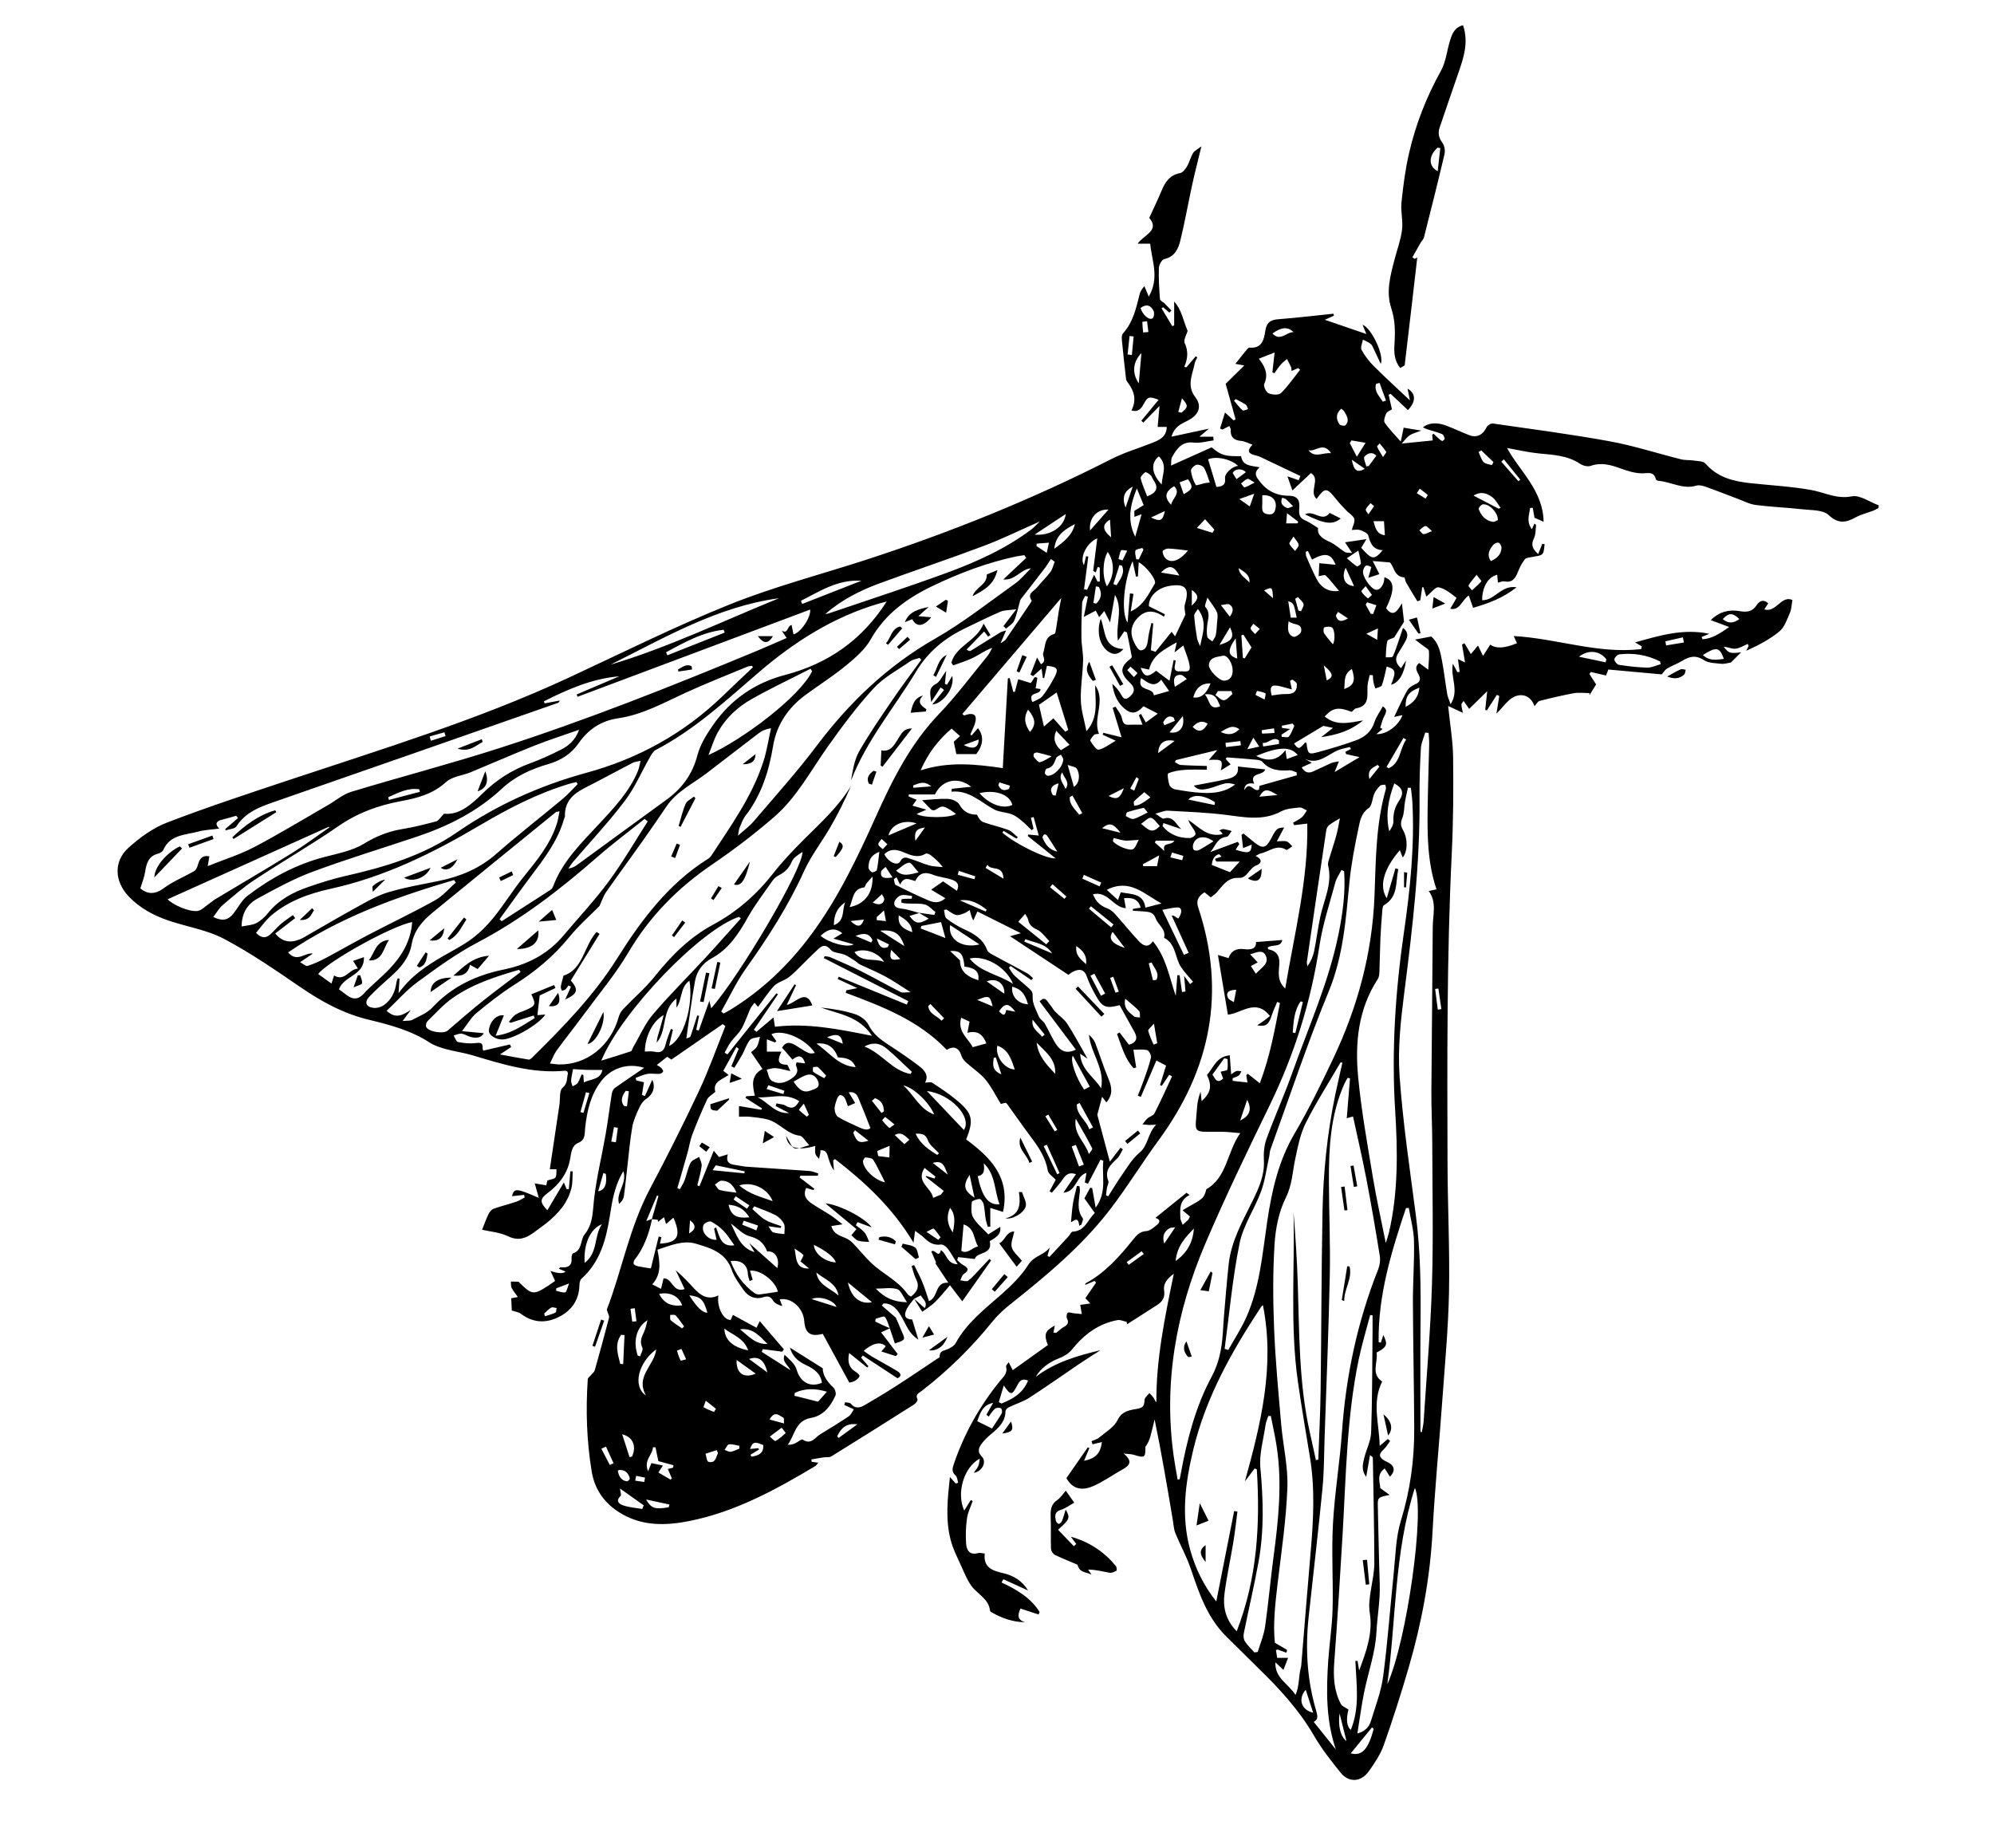 <?xml version="1.0" encoding="UTF-8"?>
<svg id="Ebene_2" data-name="Ebene 2" xmlns="http://www.w3.org/2000/svg" viewBox="0 0 1001.43 928.15">
  <defs>
    <style>
      .cls-1 {
        stroke-width: 0px;
      }
    </style>
  </defs>
  <path class="cls-1" d="M582.31,203.91c-3.13,3.21-5.62,5.77-8.11,8.32-.33-.31-.66-.62-.99-.93,2.84-3.44,5.68-6.88,8.67-10.52-4.81-1.79-5.5-1.57-7.38,1.93-1.27,2.37-2.66,4.44-6.27,3.42,2.72-5.23,1.39-9.7-1.76-13.9-.4-.53-.86-1.15-.93-1.77-.77-6.64-1.5-13.28-2.13-19.92-.1-1.03-.01-2.44.6-3.12,5.11-5.66,6.61-12.78,8.38-19.81.26-1.02.73-1.99,2.34-3.93.74,1.77,1.47,3.54,2.21,5.31,5.48-9.61,1.56-17.88.71-26.59h-6.33c3.11-4.5,11.32-6.53,5.87-12.98,2.22-4.88,4.4-9.38,6.33-13.99,1.79-4.26,4.14-7.56,9.13-8.49,1.35-.25,2.69-2.01,3.5-3.39,1.23-2.1,1.77-4.61,3.03-6.69.73-1.2,2.29-1.89,4.2-3.38-1.73,7.16-3.29,13.16-4.61,19.2-2.04,9.35-3.7,18.79-5.97,28.09-1.03,4.22-2.87,8.23-8.12,9.38-1.2.26-2.62,2.88-2.67,4.46-.17,5.18.14,10.38.54,15.55.06.82,1.6,1.5,2.4,2.3,1.15,1.14,2.26,2.33,3.39,3.5-.37.34-.74.69-1.11,1.03-1.02-.9-2.05-1.79-3.07-2.69-.27.18-.53.36-.8.54,1.78,2.98,3.57,5.95,5.35,8.93.33-.11.66-.23.98-.34v-11.99c3.8,4.19,4.52,9.52,6.76,14.77-.42,1.58-2.22,4.46-1.43,6.17,1.87,4.08,1.49,7.84-.27,11.89.37.06.73.12,1.1.19,1.56-1.84,3.11-3.69,4.67-5.53.26.18.53.35.79.53-.45,1.03-1.12,2.02-1.32,3.09-1.05,5.63-4.23,10.98.34,16.95,3.53,4.61,1.65,8.94-3.69,11.68-3.26,1.67-6.81,2.96-8.29,8.13,6.3-1.35,11.96-2.57,18.79-4.03-1.84,1.57-2.96,2.52-4.75,4.04h6.96c.05.62.1,1.24.16,1.86-3.32.41-6.72,1.48-9.94,1.1-6.03-.72-8.56,3.06-10.91,7.27-.63,1.14-.38,2.77-.55,4.28,7.17-3.22,13.83-6.21,20.42-9.17,4.68,3.99,6.69,4.6,14.78,4.42.71,5.01,5.05,4.79,9.35,5.59-3.57,2.98-1.48,5.2.26,7.44,3.63,4.65,8.64,6.89,14.31,6.88,4.72,0,5.6,2.64,5.3,6.16-.24,2.83-.14,4.94,2.91,6.19,2.12.87,4,2.31,6.55,3.84-.57,3.59,2.29,5.38,5.95,7.02,2.7,1.21,4.93,3.43,7.48,5.04.68.43,1.73.27,3.65.5-1.59-2.4-2.53-3.81-3.57-5.38,3.41-.5,6.64-.98,10.74-1.59-1.1,1.83-1.85,3.09-2.6,4.35,5.37,6.08,6.53,6.28,10.8,1.18-4.96-.2-6.24-3.47-7.26-7.36-.31-1.19-2.49-2.18-4.01-2.69-1.32-.45-2.91-.09-4.26-.09.49-1.98,1.68-4.04,1.21-5.61-.49-1.63-2.62-2.73-3.95-4.14-1.78-1.89-3.58-3.76-5.19-5.79-4.64-5.84-5.6-5.89-9.75-.03-4.08-3.62,2.2-10.14-2.86-13-3.14,2.94-5.89,5.52-9.3,8.72-.97-2.77-1.68-4.82-2.48-7.09,2.21.77,3.93,1.37,5.64,1.96.29-.7.58-1.41.86-2.11-6.54-3.12-13.07-6.25-19.61-9.35-.86-.41-1.78-.73-2.7-.96-3-.74-5.33-1.73-1.73-5.44-2.23-.76-3.94-1.73-5.72-1.88-3.66-.31-5.46-1.92-5.23-5.67.03-.48-.36-.99-.69-1.81-1.24.63-2.35,1.19-3.46,1.76l-1.22-.49c.78-2.48,1.55-4.97,2.51-8.06,2,1.82,3.16,2.88,4.31,3.93l1.01-.43c-1.72-6.17-3.44-12.35-4.99-17.91,2.89-2.85,5.73-5.66,9.33-9.21-2.46-.46-3.36-.63-4.46-.83,1.85-2.31,3.41-4.33,5.05-6.3.6-.72,1.43-1.91,2.06-1.85,6.21.61,7.28-4.08,7.89-8.25.62-4.25,2.47-5.68,6.53-6,9.25-.71,18.47-1.82,27.71-2.77.09.33.18.67.27,1-1.33.59-2.67,1.18-4.6,2.04,7.11,2.44,13.58,4.66,20.87,7.16-.87-2.13-1.33-3.26-1.9-4.66,4.4,1.61,10.93,15.16,9.15,19.67-1.29-2.74-2.34-5-3.43-7.24-.48-.98-.85-2.16-1.64-2.8-1.13-.93-2.6-1.45-3.92-2.15-.27,1.74-1.33,3.9-.67,5.14,1.6,2.97,3.74,5.76,6.14,8.15,5.8,5.78,11.86,11.28,18.15,17.21-.38-1.88-.76-3.74-1.19-5.89,4.22,2.38,4.3,6.5.18,10.76-2.9-2.72-5.81-5.44-8.71-8.17-.32.16-.65.32-.97.48.54,2.38,1.08,4.77,1.66,7.34-.94.62-2.39,1.07-2.84,2-.68,1.41-1.45,3.68-.8,4.66,2.05,3.08,4.75,5.72,8.06,9.51.59-2.8,1.08-5.12,1.47-6.98,2.52.42,5.07.84,8.85,1.47-2.64,1.03-4.46,1.42-5.87,2.38-1.43.97-2.47,2.52-3.97,4.12,5.66-.57,10.5-1.05,15.59-1.56-.06-.56-.17-1.69-.28-2.82.25-.18.49-.36.74-.54.73.71,1.44,1.46,2.21,2.13.65.57,1.31,1.21,2.08,1.51.25.1,1.33-.91,1.25-1.19-.23-.85-.68-2.03-1.36-2.3-2.39-.96-4.91-1.58-7.37-2.38-.73-.24-1.41-.63-2.23-1,3.06-2.35,7.12-2.63,11.97-.76,3.83,1.47,7.54,3.25,11.37,4.72,3.77,1.45,6.86-.22,8.63-3.95.45-.96,2.17-2.07,3.13-1.93,19.64,2.83,39.33,5.39,58.84,8.96,12.05,2.21,23.8,6.05,35.72,9.03,2.03.51,4.23.28,6.32.61,2.04.32,4.84.23,5.93,1.5,5.95,6.92,13.86,8.91,22.31,9.84,10.33,1.13,20.76,1.64,30.95,3.49,6.71,1.22,12.66,4.66,20.25,3.16,4.06-.8,9,2.87,13.54,4.52-.05.45-.1.9-.15,1.36-.87.44-1.71.96-2.61,1.31-2.93,1.12-6.08,1.85-8.8,3.34-4.95,2.71-8.7,3.44-13.66-1.17-2.87-2.67-8.74-2.35-13.32-2.88-7.71-.88-15.5-1.14-23.2-2.14-3.17-.41-6.2-2.03-9.26-3.17-5.24-1.95-10.44-4.04-15.71-5.91-1.52-.54-3.4-1.08-4.82-.65-6.74,2.04-12.64-1.83-18.98-2.4-.49-.04-1.28-.33-1.36-.65-1.12-4.49-4.33-3-7.43-3.12-3.45-.13-6.96-1.21-10.25-2.41-4.98-1.81-9.77-3.24-15.14-1.33-1.5.53-3.93-.11-5.36-1.07-6.37-4.27-13.6-4.47-20.83-5.2-5.31-.54-10.56-1.79-15.78-2.71,6.25,11.61,18.08,21.27,18.34,37.04-1.9-.84-3.24-1.43-4.57-2.02-.3-1.69-.6-3.35-.9-5.02-.44.05-.89.1-1.33.14-.33,3.34-2.05,6.7.91,10.66.56-1.26.9-2,1.29-2.86.31.3.84.58.82.8-.28,2.26-.14,4.76-1.11,6.71-1.62,3.27-.57,5.33,2.17,7.84.79-2.01,1.43-3.61,2.06-5.22.4.09.79.19,1.19.28-.35,1.68-.18,3.89-1.2,4.9-1.08,1.08-3.29,1.02-5,1.47-1.25.33-2.98.27-3.65,1.08-1.44,1.77-2.57,3.89-3.41,6.03-1.29,3.26-2.66,5.98-6.97,5.16-.97-.18-2.09.39-3.25.65-.13-1.41-.24-2.68-.36-3.99-4.61,1.16-7.55,6.18-7.56,12.8,6.34.18,9.52-7.77,17.29-6.49-7.02,5.55-14.33,8.11-21.83,10.3-.76-2.16-1.4-3.99-2.17-6.18-3.55,2.27-4.44,7.76-9.32,6.64,1.14-2.03,3.33-5.34,3.07-5.54-2.72-2.13-5.66-4.54-8.89-5.22-1.58-.33-3.88,2.83-6.19,4.68-.4-1.31-.92-2.99-1.43-4.67l-.62-.06c-.32,2.19-.64,4.38-.96,6.57-.5.17-1,.34-1.49.5-1.89-3.14-3.82-6.26-5.66-9.43-.46-.8-.58-2.53-.93-2.56-5.15-.32-5.09-5.59-7.22-7.53-3.14-.26-5.53-.45-8.6-.7,1.07,2.1,2.03,4,3.35,6.6-2.07.68-3.82,1.25-5.57,1.82.45-1.59.9-3.18,1.52-5.38-.57-.2-1.74-1.02-2.56-.75-.74.24-1.4,1.6-1.59,2.56-.52,2.71,3.54,8.76,6.18,9.52,2.27.65,4.6-2.58,4.51-6.23,5.12,1.61,5.39,6.34.85,15.56,3.69,4.9,5.71,1.26,7.97-2.46.45,3.96.8,7.07,1.05,9.25-1.9,3.05-3.52,5.65-4.95,7.93-1.23.61-3.25.99-3.44,1.81-.63,2.63-.59,5.42-.8,8.15,1.22-.11,3.24.17,3.52-.41,1.31-2.67,2.15-5.57,3.14-8.39.66-1.89,1.28-3.8,2.02-5.99,2.79,2.08,2.44,4.27,1.3,6.45-1.14,2.18-2.47,4.25-3.77,6.35-1.72,2.78-1.16,5.09,1.46,7.45.84-1.29,1.52-2.34,2.54-3.9-1,6.96-3.81,11.31-7.52,12.18,2.67-6.73,2.35-7.74-2.21-9.12-.76,3.14-1.33,6.37-2.42,9.41-.29.82-2.14,1.09-3.28,1.61-.33-1.09-.75-2.17-.96-3.29-.21-1.09-.2-2.23-.29-3.35-.52-.04-1.05-.09-1.57-.13-.39,1.87-1.02,3.72-1.11,5.6-.23,4.63,1.17,9.94-5.76,11.15-.81.14-1.47,1.17-2.17,1.77-6.65-2.57-9.45-2.17-13.58,2.29,5.65,4.82,11.94,3.28,19.28,1.98-6.63,5.5-13.58,7.31-21.02,8.42,1.89-1.49,3.78-2.98,5.91-4.66-2.14-.44-3.75-.77-4.86-1-5,3.01-9.86,5.93-14.72,8.85,2.22,3.05,2.52,3.02,5.66-.56.21.12.58.22.6.37.81,5.68.86,5.87,6.39,4.36,6.32-1.73,12.62-3.59,18.76-5.87,4.17-1.55,7.47-4.3,8.97-8.96.89-2.76,2.72-5.21,4.22-7.96,3.04,1.83,1.12,3.83.28,5.85-.66,1.59-1.07,3.28-1.59,4.92.41.18.81.37,1.22.55-.97.79-1.94,1.58-3.17,2.58,5.05.3,11.19-4.2,13.16-9.54-1.57.33-2.95.63-4.2.89,2.16-4.45,4.11-8.9,6.47-13.11.79-1.41,2.47-2.59,4.01-3.23,2.53-1.05,3-2.48,1.86-4.78-.94-1.91-2.36-3.87.25-5.93,1.29.95,2.55,1.87,4.53,3.34.18-3.62.59-6.56.33-9.43-.09-.95-1.87-1.77-2.91-2.61-1.08-.86-2.2-1.68-4.05-3.08,3.52-.67,5.57-1.06,8.11-1.54,3.94,3.31,4.78,8.49,5.68,13.59.91,5.12,1.52,10.29,2.39,15.41.24,1.42.91,2.76,1.68,5.01,4.51-6.97-.26-13.44,1.15-20.33.94,1.77,1.58,2.99,2.23,4.2.39-.03.77-.07,1.16-.1-.28-2.09-.55-4.18-.85-6.44.9.43,1.78.84,3.56,1.69-.59-3.51-1.05-6.26-1.51-9,.41-.22.81-.44,1.22-.66,1.02,1.71,2.03,3.42,3.23,5.44,1.73-2.07,2.49-2.97,3.58-4.27.81,1.68,1.46,3.02,2.51,5.21,1.44-2.25,2.54-3.97,3.64-5.68q4.18,3.18,13.41-.71c-.47-1.03-.94-2.06-1.64-3.6,21.68,1.22,42.45,9.16,64.05,6.55l.28-1.36c-.9-.53-1.81-1.07-3.36-1.98,12.53-3.57,24.43-7.05,37.25-4.33-1.29.53-2.57,1.06-3.86,1.6.16.39.33.77.49,1.16,4.82-.35,8.72-2.88,13.36-6.17-3.36-1.26-5.91-2.21-9.24-3.46,4.47-4.4,9.33-5.36,14.38-4.53,3.75.62,6.49.38,8.74-3.08,1.19-1.84,3.21-3.18,5.74-.8-.6.92-1.21,1.84-1.99,3.03,5.97,1.86,8.47-7.26,14.14-4.73-.43,2.39-.44,4.56-1.24,6.39-1.44,3.28-2.65,7.18-5.21,9.32-4.88,4.06-10.64,7.05-16.77,9.81.41-.81.83-1.62,1.24-2.43-.15-.35-.31-.7-.46-1.04-2.06.86-4.07,2.21-6.19,2.42-1.84.19-3.8-.91-5.85-.97,2.47,3.29,3.08,3.44,8.73,2.77-1.69,1.69-3.53,3.52-5.15,5.13-1.6.24-3.24.82-4.8.64-2.97-.33-6.41-.3-8.73-1.83-4.08-2.68-7.3-1.9-10.96.36-2.41,1.48-5.13,2.45-7.58,3.86-.96.56-1.59,1.7-2.67,2.93-8.39-.77-17.45-1.59-26.79-2.44-.32.78-.76,1.88-1.21,2.99-2.54-.58-5.07-1.16-7.61-1.74-.23.34-.46.67-.7,1.01,1.18,1.84,2.37,3.68,3.36,5.22-1.18,1.9-2.27,3.66-3.36,5.42,0-.36.01-.72.02-1.07-2.63,0-5.33-.38-7.88.08-5.77,1.04-11.49,2.41-17.18,3.87-.93.24-1.58,1.59-2.55,2.64-1.69-4.94-5.87-6.65-10.03-4.82-3.33,1.47-5.66,5.2-9.09,8.56.55-3.4,1-6.13,1.44-8.87-.42-.18-.84-.37-1.25-.55-1.65,2.58-3.31,5.17-4.96,7.75-.29-.06-.57-.13-.86-.19.3-2.81.6-5.62,1.01-9.43-3.72,3.65-6.4,6.29-9.06,8.9-1.35-1.92-2.08-2.96-2.81-3.99-.38.63-1.11,1.27-1.08,1.88.06,1.41.48,2.8.74,4.1-2.38-1.11-4.57-2.13-7.41-3.45.96,9.48,2.39,17.59,2.49,25.72.19,16.14.11,32.3-.68,48.42-2.52,51.73-2.28,103.49-2.13,155.25.06,21.63,1.16,43.27.75,64.88-.35,18.31-2.09,36.6-3.4,54.88-1.56,21.84-3.7,43.64-4.87,65.49-1.24,23.25-5.47,45.91-11.95,68.18-3.82,13.12-7.98,26.15-12.54,39.04-1.66,4.68-4.58,9.03-7.49,13.13-3.98,5.6-10.09,5.88-14.28.64-4.69-5.86-9.41-11.82-13.16-18.3-7.52-12.98-17.47-23.79-28.11-34.13-5.3-5.15-10.46-10.45-15.77-15.59-9.83-9.53-13.94-21.99-18.19-34.48-2.05-6.03-5.22-11.67-7.63-17.59-.85-2.09-.96-4.5-1.34-6.77-2.81-16.71-5.6-33.43-9.13-50.46-.71,2.88-1.33,5.78-2.14,8.63-.52,1.82-1.3,3.56-2.52,5.18.15,5.35-.3,5.68-5.75,3.98-1.25-.39-2.64-.35-5.16-.66,4.95,4.06,2.83,6.12-.61,8.04-4.77,2.66-9.26,5.89-14.21,8.13-6.6,2.99-11.05,1.34-13.89-3.83,3.67-5.28,7.18-10.34,10.7-15.39.28.09.56.19.84.28-.85,2.04-1.7,4.07-2.68,6.43,5.95-1.26,8.13-3.68,8.98-9.41-1.58.37-3.16.75-4.74,1.12-.17-.52-.33-1.05-.5-1.57,1.28-.58,2.78-.92,3.81-1.79,3.27-2.77,7.5-5.19,9.24-8.77,2.31-4.75,6.47-5.06,10.06-5.73,2.62-.49,3.15-1.28,3.44-3.3.1-.68.03-1.47.36-2,.6-.95,1.46-1.74,2.21-2.59.72.84,1.52,1.62,2.13,2.53.42.62.58,1.42,1.32,2.14-.14-21.7,4.26-42.72,8.75-64.58-3.36,2.5-5.4,5.04-4.86,8.48.54,3.44-.86,5.5-3.42,7.17-5.03,3.27-10.12,6.47-15.18,9.7-.06-.39-.13-.79-.19-1.18-1.55-.32-3.2-1.14-4.64-.88-9.63,1.78-16.86,7.3-22.9,14.83-1.57,1.96-4.11,3.45-6.5,4.36-4.5,1.72-9.16,4.91-11.66,9.33,9.63-7.37,20.93-10.65,32.54-13.4-3.51,2.25-7.07,4.44-10.52,6.78-8.39,5.67-16.64,11.55-25.15,17.03-3.19,2.05-6.97,3.17-10.41,4.86-.73.36-1.64,1.32-1.64,2.01-.03,5.33-3.55,8.34-7.16,11.39-1.66,1.4-3.32,2.9-4.61,4.62-1.58,2.1-2.66,4.14-.06,6.79,2.53,2.58.11,7.53-4.12,8.09.93-1.35,1.81-2.31,2.3-3.43.44-1,.47-2.19.76-3.72-8.09,4.31-11.86,17.42-7.82,26.11,1.16-1.85,2.22-3.55,3.28-5.26l.97.46c-.99,2.89-2.46,5.72-2.87,8.69-.59,4.25-.76,8.64-.43,12.91.25,3.17,1.89,5.76,6.02,4.54.84-.25,1.87.11,3.33.24-.79,7.02,3.74,8.61,9.4,9.89,5,1.14,9.46,3.86,12.36,8.68-4.3-1.96-8.35-3.81-12.39-5.65-.31.54-.62,1.08-.94,1.62,7.56,3.52,14.62,7.63,19.1,14.81-.16.42-.32.85-.48,1.27-2.98-.97-5.95-1.94-9.12-2.98-1.27,2.99-1.94,5.58,2.34,6.86-6.24-.07-11.66-2.06-16.8-4.96-.34-.19-.8-.55-.83-.87-.64-5.89-6.05-8.1-9.11-12.12-2.15-2.82-3.54-6.25-5.01-9.53-2.05-4.58-4.42-9.12-5.67-13.94-2.64-10.19-1.54-20.54-.34-31.54,1.26,1.42,2.1,2.37,2.93,3.31.4-.13.81-.27,1.21-.4-.41-1.24-.45-2.89-1.29-3.63-1.96-1.72-1.69-3.41-.98-5.51,5.18-15.34,12.96-29.23,23.13-41.79,1.76-2.17,4.11-4.01,3.2-7.4-.14-.52.73-1.3,1.29-2.23.67,1.31,1.17,2.28,2.06,4.02,6.14-4.39,11.96-8.56,17.62-12.62-2.08-5.42-1.46-7.07,3.51-9.82-.26,1.32-.45,2.34-.69,3.54.67.06,1.17.26,1.41.09,1.22-.87,2.27-2.02,3.56-2.74,1.91-1.07,3.04-2.11,1.8-4.49-.38-.72-.14-2.42.42-2.8.63-.43,1.92.14,2.93.25,1.37.15,2.75.27,4.12.41-.25-1.49-.51-2.97-.78-4.6.99-.14,2.66-.38,5.05-.73-1.2-1.29-1.84-1.97-2.47-2.64,1.78-2.6,3.57-5.2,5.35-7.81-.26-.29-.52-.57-.78-.86-1.5.65-3,1.3-4.6,1.99.03-.36-.02-.71.08-.76,9.89-5.3,17.1-13.5,23.97-22.07,1.72-2.14,3.38-4.04,6.61-4.19,1.67-.08,3.4-1.58,4.87-2.74,1.51-1.2,2.92-2.78-.32-3.91,5.47-4.41,10.54-8.51,15.62-12.6.51.38,1.03.76,1.54,1.13-5.3,2.66-4.8,7.2-4.63,11.56.05,1.15.77,2.27,1.18,3.4.93-.84,1.89-1.64,2.76-2.53.35-.36.48-.94.83-1.65-.93-.79-1.82-1.54-3.68-3.12,1.15-.68,2.22-1.3,3.27-1.93,2.11-1.26,4.41-2.3,6.28-3.87,1.29-1.08,1.98-2.87,2.39-4.77,10.54-6.02,10.26-18.6,17.06-28.17-3.61-.28-6.49-.68-9.37-.69-15.34-.07-13.31,1.59-12.31-12.54.18-2.54.8-5.06,1.72-7.55.17,1.45.34,2.89.56,4.73,4.7-4.37,5.27-7.71,2.67-13.18,3.26-3.52,4.57-9.16,11.44-9.87.22,3.05.44,6.04.7,9.55.98-.63,1.75-1.34,2.65-1.62.75-.23,1.66.04,2.5.09-.41.71-.66,1.65-1.27,2.09-.91.66-2.08.97-3.14,1.42.02.44.03.87.05,1.31,2.31.25,4.62.51,7.4.82-.28-1.74-.43-2.7-.59-3.67.25-.24.5-.47.75-.71,1.77,1.39,3.53,2.78,6.04,4.75,5.09-13.24,7.5-26.78,10.11-40.27-.46-.19-.92-.38-1.38-.57-.89,2.16-1.93,4.28-2.64,6.5-1.58,4.9-2.87,6.02-7.41,5.27,1.35-.91,2.32-1.53,3.25-2.2.97-.71,1.89-1.47,3.18-2.47-7.03-9.1-14.31-1.32-21.14-.7-1.64-9.86-3.25-19.49-5-29.98,1.71.51,3.53,1.04,5.34,1.58q1.75-5.25,7.7-4.51c4.33.54,6.13-.5,6.13-3.56,4.2-.33,8.41-.66,13.14-1.03-.67,4-5.36,2-7.33,3.85.18.43.24.83.37.85q5.93,1.07,5.48,7.44c-.29,4.15-1.15,8.44,2.97,12.23,4.61-27.74,11.62-54.64,11.08-82.83-2.56.3-4.59.54-6.62.78-.17-.41-.34-.82-.51-1.22,1.51-.91,3.15-1.65,4.47-2.78,1.03-.88,1.66-2.24,2.46-3.39-1.24-.52-2.53-1.59-3.7-1.46-3.1.33-6.51.5-9.16,1.92-9.34,5.04-18.82,2.86-28.47,1.7-9.46-1.14-19.02-1.51-28.55-2.03-1.63-.09-3.3.77-6.22,1.51,2.15,1.31,3.45,2.72,4.22,2.47,4.95-1.6,6.11,3.17,8.92,5.31l-9.04-3.06c-.17.49-.35.98-.52,1.47,3.5,4.29,8.21,6.15,13.74,6.04.99-.02,2.51-.95,2.79-1.78.27-.83-.6-2.15-1.21-3.11-.82-1.29-1.86-2.44-2.33-4.19,5.3,3.44,9.48,8.96,17.21,7.13-.39-.62-.52-.94-.74-1.16-.23-.23-.55-.37-1.02-.67.87-.31,1.53-.79,2.12-.72,1.41.18,2.79.62,4.19.96-.85,1.03-1.63,2.87-2.55,2.95-4.89.4-5.62,4.92-8.21,7.63,4.63-1.72,9.23-3.42,13.83-5.13l.74,1.12c-.61.95-1.22,1.9-1.83,2.84,6.55,2.09,7.83,1.75,8.07-2.57-1.45.59-2.72,1.11-4.33,1.76-.28-2.4-.53-4.55-.78-6.7.33-.2.66-.41.99-.61,1.84,1.5,3.67,3.02,5.52,4.49,4.06,3.24,5.73,2.87,8.2-1.68.85-1.56,1.58-3.25,2.73-4.55.83-.94,2.27-1.33,3.94-1.26-1.07,2.03-2.13,4.05-3.62,6.88,2.36,0,3.79-.33,4.96.1,1.07.39,1.85,1.59,2.76,2.44-1.02.63-2.52,2.04-2.97,1.76-4.87-3.01-8.64.94-12.85,1.8-.75.15-1.43.68-2.6,1.27,3.57,1.71,3.07,3.73.3,4.79-3.54,1.36-4.58,6.42-8.58,6.21-6-.31-8.3,4.11-11.51,7.59-.73.79-1.7,1.36-2.76,2.19-1.03-.84-2.02-1.65-3.11-2.53-2.89,1.85-4.38,3.92-3.18,7.52,14.16,42.58,6.34,81.39-19.96,117.14-8.5,11.56-15.97,23.9-24.75,35.23-14.18,18.3-31.96,32.97-50,47.32-3.18,2.53-6.22,5.4-8.76,8.56-10.45,12.97-22.25,24.52-35.43,34.7-1.32,1.02-3.31,1.64-2.08,4.14.24.49-.77,2.04-1.56,2.54-13.86,8.79-27.75,17.53-41.71,26.16-1.02.63-2.62.29-3.94.49-2.01.3-4.01.68-6.02,1.02.02.4.05.8.07,1.21.98.13,1.95.25,3.4.44-.74.81-1.09,1.42-1.62,1.74-19.89,11.9-40.17,22.97-63.23,27.57-11.64,2.32-23.23,2.6-33.91-3.61-8.17-4.75-13.5-11.69-15.1-21.35-2.54-15.35-3-30.76-1.96-46.24.06-.83,1.22-1.58,1.86-2.37.55-.67,1.39-1.26,1.61-2.02,2.48-8.82,4.92-17.65,7.21-26.52.24-.92-.57-2.11-1.14-4.02,7.48-19.33,11.33-41.21,21.73-60.79,8.6-16.19,16.83-32.59,24.62-49.17,4.97-10.57,8.85-21.65,13.22-32.5-.45-.33-.9-.66-1.35-.99-8.44,5.84-16.88,11.68-25.75,17.82-.24-.16-1.08-.72-2.13-1.41-1.61,1.27-3.27,2.59-5.2,4.12.86.55,1.6.86,2.11,1.39.51.52,1.2,1.39,1.05,1.88-.16.54-1.16,1.14-1.83,1.18-2.04.12-4.15-.3-6.14.04-2.01.34-3.92,1.33-5.87,2.03.14.42.28.84.42,1.26,1.27.3,2.55.59,3.81.89-.36,2.22-.69,4.29-1.02,6.35.49.19.99.39,1.48.58,1.22-2.69,2.44-5.38,3.7-8.17,1.77,3.74.32,7.45-3.1,9.65-1.48.95-2.65,2.72-3.41,4.37-1.43,3.13-2.95,6.36-3.53,9.71-1.16,6.69-1.72,13.48-2.51,20.24-.57,4.87-1.03,9.76-1.73,14.62-.2,1.36-1.09,2.62-2.36,3.77-1.87-5.55,4.17-10.14,2.14-16.49-4.5,7.44-5.62,15.03-6.81,22.54-1.88,11.82-4.84,23.07-14.24,31.49-.74.67-1,2.17-1.03,3.3-.2,7.49-3.97,12.75-10.43,15.97-6.5,3.24-12.91,2.91-18.94-1.63-1.18-.89-2.9-1.07-4.58-1.65-.09-1.69-.2-3.73-.32-6.16.52-.1,1.62-.3,3.35-.62-1.21-1.73-2.35-3.04-3.1-4.55-.45-.91-.3-2.13-.41-3.21,1.26.02,2.53.01,3.79.08.21.01.4.35.59.54,6.14,6.07,7.11,6.17,14.34,1.48,1.24-.81,2.44-1.68,3.48-2.4-.84-1.85-1.57-3.45-2.29-5.04q5.83,2.01,7.59.32c-1.16-.48-2.17-.91-3.46-1.45.45-.35.72-.75.96-.72,3.59.39,5.84-.63,5.49-4.8-.06-.74.32-2.06.8-2.22,4.71-1.59,3.48-6.68,5.75-9.48,4.3-5.32,4.01-11.34,4.72-17.57,1.25-10.97,3.92-21.77,5.83-32.67,1.18-6.73,1.99-13.52,3.08-20.26.17-1.06.67-2.38,1.47-2.96,4.67-3.37,9.48-6.55,14.82-10.19-8.4-2.65-16.62.16-21.67,6.74-5.28,6.89-7.05,14.99-7.99,23.38-.32,2.87.36,6-3.54,7.6-3.26,1.34-3.46,5.11-4.01,8.12-1.33,7.33-5.47,12.64-11.22,16.99-3.99,3.03-4.16,4.54-.2,8.7,2.78-4.68,5.39-9.09,8.27-13.95.6,1.41,1,2.38,1.41,3.35.37-.01.74-.02,1.11-.03.25-2.97.51-5.94.76-8.9.39-.01.79-.02,1.18-.04-.17,2.73.02,5.55-.59,8.18-1.76,7.56-6.65,13.06-12.53,17.78-1.49,1.2-3.07,2.29-4.6,3.45-4.39,3.33-8.51,6.21-14.69,3.24-4.23-2.04-9.27-2.39-13.1-3.3,1.35-3.35,2.15-5.72,3.26-7.93.53-1.05,1.49-2.24,2.53-2.61,3.73-1.33,7.6-2.27,11.36-3.52,1.48-.49,2.82-1.41,4.23-2.14-.09-.44-.18-.87-.26-1.31-2.05.22-4.1.44-6.09.66,1.04-4.13,2.13-4.11,13.46.86-.8-2.86-1.38-4.91-2.06-7.3,1.7.29,3.58.61,5.78.99.12-.49.46-1.89.58-2.42,1.84-.65,3.53-.74,4.07-1.58.67-1.04.38-2.69.5-4.08h-3.35c1.57-10.51,3.19-21.41,4.82-32.31.45-2.98-.13-7.2,1.6-8.64,2.65-2.2,2.03-4.6,2.64-6.98.09-.34-.16-.77-.26-1.18-.42-.14-.81-.41-1.18-.37-16.25,1.54-31.42-3.26-46.65-7.81-4.31-1.29-8.83-1.86-13.17-3.06-2.83-.79-5.77-1.73-8.2-3.31-9.37-6.09-19.97-8.9-30.58-11.45-12.76-3.07-23.84-9.19-34.55-16.54-12.39-8.49-24.85-17.07-38.1-24.07-8.43-4.46-18.37-6-27.56-9.08-7.73-2.59-14.84-6.38-20.49-12.44-6.95-7.46-7.45-17.36.05-24.18,5.67-5.15,12.31-9.97,19.38-12.69,19.88-7.65,40.14-14.32,60.36-21.06,47.59-15.85,95.61-30.47,141.25-51.65,26.91-12.49,53.49-25.8,80.99-36.84,22.39-8.99,45.93-15.1,68.93-22.58,42.19-13.74,83.22-30.3,122.79-50.47,6.41-3.27,13.44-5.31,20.16-7.98,3.66-1.45,7.44-2.88,7.63-8.13h-4.6c.3-3.38.58-6.49.94-10.39ZM461.53,458.42c2.57.37,5.13.74,7.7,1.11.19-.49.39-.99.58-1.48-1.76-1.31-3.35-3.26-5.32-3.77-2.78-.72-5.83-.36-8.77-.5-.99-.05-2-.14-2.94-.43-.17-.05-.12-1.68.03-1.71.97-.23,2-.23,3.01-.28.7-.03,1.39,0,2.09,0,.05-.46.11-.93.16-1.39-1.91-.14-4.01-.83-5.69-.27-1.4.46-3.11,2.3-3.26,3.68-.24,2.22,1.72,2.77,3.93,3.01,2.91.31,5.73,1.37,8.62,2.14-1.59.49-3.18.98-4.92,1.51,2.98,4.04,4.85,4.26,9.66,1.33-1.71-1.02-3.3-1.97-4.9-2.93ZM327.37,612.3c1.11-3.87,2.22-7.74,3.33-11.61l-.75-.25c-1.69,4.02-3.37,8.04-5.38,12.81,1.53-.57,2.23-.83,2.93-1.09-1.58,7.45-4.02,14.53-8.85,20.6-.41.52-.63,1.79-.3,2.18.51.61,1.53.9,2.39,1.09,1.71.38,3.46.59,6.14,1.02,1.2-4.92,2.57-10.48,3.93-16.04.45.11.9.23,1.35.34-.24,1.06-.47,2.11-.72,3.25,8.73-.46,10.94-3.67,6.76-13.04-1.24,1.07-2.4,2.07-3.71,3.19-.35-1.2-.62-2.13-1-3.44-1.25.97-2.15,1.66-3.05,2.36l-.06-1.05c-1-.11-2-.23-3.01-.33ZM446.9,667.15c-.8-1.99-1.26-4.26-2.57-5.82-.47-.55-2.99.63-4.58,1.02l-.19,1.36c1.29.63,2.58,1.29,3.89,1.88,1.16.53,2.34,1,3.51,1.49-1.47.68-2.95,1.37-4.45,2.07,2.82,3.7,5.59,7.32,8.35,10.94-.33.33-.66.65-.99.98-2.35-.75-4.71-1.51-7.25-2.32.25-.27.69-.74,1.1-1.23.39-.47.75-.97,1.11-1.43q-4.03-3.61-11.1,2.35c1.52,1.05,2.91,2.12,4.41,3,4.13,2.42,8.36,4.67,12.45,7.15,2.48,1.51,1.83,2.84.16,3.62-6.13-4.02-11.79-7.73-17.45-11.44-.27.37-.54.75-.81,1.12,1.23,1.43,2.45,2.86,3.68,4.29-.21.21-.42.42-.64.63-2.85-2.29-5.69-4.58-9.06-7.29-.99,4.68,0,7.54,3.42,9.56.79.47,1.97,1.69,1.81,2.08-.4.94-1.38,1.76-2.31,2.32-.87.53-1.97.66-2.83.93-4.53-8.3-8.97-16.45-13.36-24.51-6.15,1.64-8.84-.33-9.29-6.43-.49-6.56-6.45-11.96-12.32-10.9.44,1.15.87,2.25,1.29,3.35-2.05-.49-3.77-1.32-4.61-2.68-1.35-2.18-2.63-2.46-5.02-1.71-3.96,1.25-7.41-.29-9.74-3.56-2.29-3.21-4.76-6.54-6.02-10.2-3.02-8.77-10.73-11-18.04-13.15-6.46-1.91-12.81.95-19.27,3.02,1.17,6.2,2.2,12.1-2.6,17.41,1.67.85,2.88,1.46,4.41,2.25.52-2.17.89-3.7,1.27-5.29,4.49-.11,4.52,7.42,10.59,5.41-1.58-3.33-3.04-6.39-4.49-9.45,3.35,2.76,6.23,5.94,9.15,9.07,3.33,3.57,7.01,6.15,12.27,3.56-.88,5.85,2.52,12.5,6.2,12.32.31-.72.65-1.5,1.1-2.53,4.05,2.2,7.86,4.28,11.86,6.45.4-.82.76-1.57,1.61-3.31,4.33,5.05,8.23,9.6,12.13,14.14-.26.4-.53.8-.79,1.2-3.28-.43-6.56-.86-9.84-1.29-.16.46-.32.92-.47,1.39,4.79,3.05,9.57,6.1,14.36,9.15-1.16-2.68-4.34-4.05-2.92-7.69,2.42,2.27,5.27,4.59,6.07,7.47,1.7,6.12,6.74,9.19,12.69,6.57-.62-4.63-3.87-6.91-7.7-8.74-3.54-1.69-6.82-3.67-8.36-8.91,5.95,3.74,10.99,6.91,16.47,10.36,0,3.57,2.25,6.8,5.38,9.73.87.82,1.45,2.97,1,4-2.41,5.47-6.25,10.18-12.25,11.21-8,1.37-8.08,8.65-11.7,13.48,1.49.11,2.65-.24,3.74-.73,1.32-.61,3.2-2.25,3.77-1.87,4.18,2.84,6.12-1,8.75-2.61,4.84-2.96,9.68-5.92,14.4-9.08,1.09-.73,1.67-2.24,2.56-3.48-2.16-1-3.51-1.62-4.85-2.24.15-.45.3-.89.45-1.34.98.23,2.36.12,2.86.74,2.17,2.68,4.64,2.06,6.96.71,5.54-3.21,11.02-6.53,16.4-9.99,6.65-4.27,13.18-8.74,19.75-13.12.55-.37,1.56-.8,1.54-1.14-.23-3.21,2.39-3.06,4.26-3.97,1.41-.69,3.06-1.64,3.76-2.93,5.53-10.16,14.46-16.98,22.89-24.42,5.08-4.49,10.13-9.42,13.7-15.09,2.76-4.39,7.96-4.72,10.72-8.61-.41,1.42-.82,2.83-1.22,4.25.32.21.64.42.96.62,3.22-3.46,6.44-6.91,9.64-10.38.72-.78,1.32-2.31,2.03-2.34,6.28-.26,7.54-6.03,11.16-9.35-1.81-2.54-3.41-4.8-5.25-7.38.86-1.56,1.91-3.47,2.96-5.38.32.09.64.17.96.26.52,2.94,1.05,5.88,1.74,9.79,5.89-7.97,2.96-16.01,3.86-23.53-.47-.19-.95-.38-1.42-.57-2.1,4.03-4.19,8.06-6.29,12.09-.53-.21-1.06-.43-1.59-.64.26-1.51.52-3.03.83-4.82-5.32,1.52-4.84,9.39-11.61,9.97,2.28-3.35,4.19-6.17,6.34-9.32-3.39-1.1-4.94.12-6.41,2.27-1.7,2.49-3.78,4.71-5.7,7.05-.38-.25-.76-.49-1.14-.74,1.08-2.01,2.15-4.03,3.09-5.78-1.42-1.56-3.7-2.9-3.99-4.58-1.08-6.36-4.38-11.4-8.1-16.38-4.26-5.68-8.32-11.52-12.48-17.28-.14-.2-.44-.28-.67-.42-1.12.29-2.24.57-2.33.59-2.78-4.51-4.81-8.78-7.76-12.28-2.78-3.3-6.59-5.72-9.82-8.67-1-.91-1.91-2.19-2.29-3.46-1.14-3.81-3.84-4.95-7.29-2.74-13.89-14.7-32.27-21.77-50.74-28.66.1-.42.2-.84.3-1.26,1.41-.28,2.81-.57,5.5-1.11-3.99-1.85-6.91-3.21-9.84-4.57.17-.38.33-.77.5-1.15,11.4,4.66,22.8,9.32,34.2,13.99.26-.57.52-1.14.78-1.71-14.14-7.21-28.28-14.41-42.43-21.62.13-.32.26-.65.39-.97.98.18,2.05.17,2.94.56,5.12,2.25,10.29,4.42,15.28,6.94,6.72,3.38,13.25,7.12,19.96,10.51,1.07.54,2.65.08,4.99.08-5.05-3.18-8.74-5.77-12.67-7.89-4.15-2.25-8.56-4.03-12.81-6.08-.89-.43-1.6-1.24-2.45-1.78-1.69-1.07-3.33-2.28-5.15-3.05-2.32-.97-5.68-.85-7-2.48-2.3-2.84-4.2-2.29-6.12-.54-4.04,3.67-7.78,7.65-11.7,11.46-1.26,1.22-2.58,2.43-4.05,3.37-2.15,1.38-4.94,2.07-6.61,3.85-3.03,3.23-5.43,7.04-8.06,10.55-.44-.53-1.1-1.32-1.77-2.12-.72,1.03-1.62,1.99-2.14,3.11-1.5,3.27-2.57,6.76-4.34,9.86-1.4,2.46-3.69,4.4-5.39,6.72-1.22,1.66-2.1,3.56-3.14,5.35.47.31.94.62,1.4.93,8.2-10.24,16.41-20.48,24.61-30.71.26.16.53.33.79.49-4.04,5.95-8.07,11.9-12.11,17.84.44.34.88.68,1.31,1.02,2.79-2.36,5.58-4.72,8.55-7.24.28,1.81.48,3.1.72,4.7,16.38-2,32.08,1.23,48.75,4.54-6.57-9.95-16.67-10.9-25.69-14.19,5.81.64,11.59,1.5,17.06,3.28,2.64.86,5.67,2.97,6.85,5.35,2.36,4.75,6.13,7.51,10.29,10.22,5.14,3.35,10.25,6.79,15.12,10.52,2.7,2.07,5.08,4.73,2.99,8.35,1.38,0,2.84-.46,3.66.08,4.01,2.6,8.02,5.27,11.72,8.29,8.53,6.93,9.29,10.12,5.29,20.14,12.03,8.95,22.29,18.91,18.51,36.43-2.36-.75-4.04-1.29-6.39-2.04v9.41c-.42.04-.84.07-1.27.11-.37-1.36-.85-2.7-1.08-4.09-.39-2.43-.45-4.92-.99-7.3-.23-1.02-1.35-2.61-2.04-2.6-1.38.03-3.83.87-3.9,1.57-.27,2.56-.52,5.66.67,7.71,1.84,3.14,4.89,5.58,7.6,8.51,2.04-1.29,3.94-2.5,6.02-3.81.58,4.08-2.56,5.51-5.3,7.21,1.69,7.04-6.67,5.25-7.49,8.95-3.19-.36-5.78-.66-8.37-.95-.16.5-.31.99-.47,1.49.96.83,1.81,1.86,2.91,2.44,2.71,1.43,3.26,2.68.35,4.61-.88.58-1.16,2.06-1.71,3.13,1.36.09,3.19.78,3.99.16,2.33-1.83,4.27-4.17,6.34-6.33,1.45-1.51,2.88-3.06,4.32-4.59l.78.83c-4.68,6.63-9.36,13.27-14.43,20.45-2.01-2.62-3.84-5.01-6.19-8.07-2.73,3.13-4.98,6.01-7.57,8.55-1.88,1.84-4.21,3.21-6.34,4.79-1.38-2.19-2.76-4.38-4.11-6.55,1.64,1.44,3.29,2.88,5.35,4.69,1.64-2.93-.92-4.39-1.97-6.36-1.28.64-2.33,1.17-3.38,1.7-1.19,1.6-2.61,3.08-3.53,4.82-1.97,3.75-.83,5.54,2.57,5.56,1.08,3.53,2.1,6.84,3.12,10.16-2.1-1.35-3.7-3.08-4.93-5.05-1.66-2.65-2.85-5.6-4.58-8.2-1.88-2.84-4.3-5.12-8-4.96-.28.35-.56.71-.84,1.06,2.33,2.01,4.65,4.02,7.03,6.08.8,1.86,1.8,4.01,2.66,6.2.61,1.56,1.94,3.85,1.35,4.63-.95,1.27-3.19,1.58-4.49,2.13-1.01-2.99-1.77-5.23-2.51-7.5ZM362.2,507.98c.4.35.79.7,1.19,1.05,1.03-.56,2.08-1.08,3.08-1.69,16.24-9.89,29.69-22.77,40.98-38.02,13.62-18.39,23.32-38.94,32.64-59.65,8.29-18.42,17.26-36.21,31.48-51.06,8.77-9.16,16.37-19.43,24.44-29.26.96-1.17,1.54-2.65,2.3-3.99-3.67,1.32-6.5,3.46-9.62,5-3.18,1.57-6.64,2.57-9.97,3.82-.31-.46-.62-.93-.93-1.39,2.4-8.58,12.64-10.64,16.2-19.6,1.55,2.61,2.5,4.19,3.44,5.77-.4.25-.8.5-1.2.75-.57-.74-1.14-1.47-1.98-2.56-3.05,3.14-5.92,6.1-8.8,9.07,1.23.8,1.68.86,1.98.68,5.06-3.12,10.09-6.27,15.14-9.39.51-.31,1.16-.38,2.7-.85-1.02,2.34-1.7,3.9-2.79,6.42,1.47-1,2.17-1.25,2.51-1.75,4.25-6.19,8.44-12.42,12.64-18.65.23-.33.59-.92.47-1.1-2.45-3.58,1.24-4.67,2.72-6.54,2.12-2.67,4.66-5.02,6.7-7.75,1.08-1.44,1.47-3.4,2.17-5.13-.63-.46-1.27-.93-1.9-1.39-1.06,1.59-2.04,3.26-3.2,4.77-3.89,5.09-7.85,10.12-11.77,15.18-.24.31-.43.68-.53,1.05-.95,3.34-1.58,6.81-2.95,9.98-.69,1.61-2.69,2.67-4.09,3.97-.43-.42-.87-.84-1.3-1.25,1.96-2.57,3.91-5.14,6.46-8.48-3.66.52-6.02.39-7.96,1.22-5.9,2.52-11.65,5.41-17.45,8.18-10.33,4.94-18.81,11.75-24.87,21.81-10.96,18.19-24.94,34.6-32.72,54.83.87-5.07,1.63-10.34,4.08-14.65,4.99-8.77,10.76-17.11,16.44-25.47,4.73-6.96,9.81-13.69,14.73-20.52-.27-.33-.55-.66-.82-.99-1.58.56-3.37.81-4.7,1.73-6.27,4.36-13.32,8.06-18.39,13.57-8.47,9.22-16.01,19.38-23.26,29.62-8.45,11.95-15.39,25.15-26.55,34.85-9.89,8.59-20.39,16.6-31.23,23.97-17.28,11.75-31.41,26.05-42.1,44.16-6.43,10.89-14.67,20.71-22.2,30.95-4.53,6.17-9.33,12.15-13.84,18.33-1.31,1.79-2.08,3.99-3.36,6.54,1.95.22,3.12.45,4.3.48,14.03.37,26.18-9.25,30.19-23.75.4-1.46,1.25-2.96,2.29-4.05,5.26-5.54,11.15-10.55,15.9-16.49,8.31-10.38,17.46-19.58,29.28-25.94,11.86-6.38,21.75-15.03,30.07-25.66,4.71-6.02,10.02-11.61,15.43-17.02,8.46-8.45,17.39-16.45,23.69-26.92-3.02,7.09-6.47,13.94-10.29,20.57-4.3,7.46-9.72,14.38-13.25,22.17-7.9,17.45-18.12,33.35-29.18,48.88-4.79,6.73-8.31,14.37-12.41,21.59ZM251.09,529.57c5.28.97,9.87,1.88,14.49,2.6.58.09,1.4-.75,1.97-1.31,15.52-15.28,30.69-30.89,42.36-49.45,12.26-19.5,25.9-37.68,45.81-50.18.57-.36,1.1-.86,1.47-1.42,9.87-15.1,20.52-29.8,26.16-47.21,1.77-5.47,2.61-11.23,3.88-16.86-2.66.45-4.43,1.19-5.91,2.32-8.82,6.69-17.57,13.48-26.35,20.22-6.91,5.29-15.02,9.11-20.14,16.59-4.02,5.87-8.01,11.75-12.12,17.55-6.08,8.58-12.32,17.04-18.34,25.66-1.36,1.95-2.09,4.34-3.3,6.94-4.75,4.83-10.44,9.79-15.13,15.56-7.88,9.71-17.22,17.44-27.74,24.08-6.67,4.22-12.91,9.18-19,14.21-2.58,2.14-4.3,5.32-7.18,9,4.58.43,7.76.74,10.95,1.04-1.43,2.51-3.93,2.55-6.55,1.89-1.58-.4-3.03-1.47-4.6-1.65-1.28-.15-2.65.58-3.99.93.71,1.13,1.25,3.07,2.15,3.25,2.85.58,5.87.88,8.75.56,2.34-.26,3.79-.47,3.66,2.49-.03.7.42,1.42.37,1.28,4.7-1.09,9.01-2.1,13.31-3.1.22.43.44.86.67,1.29-1.51.99-3.01,1.98-5.64,3.71ZM674.15,533.76l-.88-.21c-5.9,10.15-12.27,20.06-17.52,30.53-2.81,5.61-4.02,12.12-5.33,18.35-1.34,6.4-1.49,12.74-4.65,19.07-3.5,7.01-5.16,15.41-5.66,23.32-.89,14.16-.8,28.43-.22,42.62.65,15.98,2.17,31.92,3.55,47.86.92,10.63,3.49,21.27,3.11,31.83-.58,15.94-2.97,31.82-4.85,47.7-1.24,10.46-2.43,20.87-1.43,30.25,2.59,1.48,4.37,2.46,6.08,3.54.14.09-.2.94-.32,1.43-1.41-.52-2.81-1.05-4.23-1.54-.2-.07-.48.08-1,.18.21,1.28.41,2.56.63,3.95h5.46c-.78,2.03-1.47,3.83-2.32,6.05-1.68-1.59-2.85-2.71-4.02-3.82-.46,7.81,6.51,10.77,10.07,16.37,1.09-2.37,1.38-4.67,1.67-6.98.19-1.55.33-3.11.56-4.65.16-1.05.57-2.07.66-3.12,1.6-19.22,3.1-38.45,4.78-57.67,1.37-15.71,2.15-31.39-.43-47.07-2.06-12.56-4.21-25.12-6.01-37.72-4.05-28.34-1.51-56.86-2.22-85.29.97,11.98,1.76,23.97,2.14,35.97.79,24.75.55,49.58,5.89,73.97,1.07,4.88,2.14,9.76,3.22,14.63.4-.07.79-.15,1.19-.22.4-11.6,1.02-23.2,1.17-34.8.4-29.99.39-59.98.96-89.97.37-19.45,2.34-38.78,6.26-57.87,1.15-5.58,2.46-11.13,3.7-16.69ZM104.3,435c8.42-3.39,16.27-5.82,23.43-9.59,12.58-6.61,24.74-14.03,37.07-21.13,3.86-2.22,7.44-5.34,11.59-6.6,24.71-7.5,49.74-14.02,74.32-21.92,43.88-14.1,86.69-31.16,129.26-48.81,4.97-2.06,9.88-4.27,15.11-6.54-1.05-1.55-1.77-2.62-2.49-3.69,3.35,1.98,2.62-2.42,4.97-2.83.33,1.66.65,3.22.95,4.75,3.77-1.08,8.75-8.47,8.39-12.5-38.94,14.6-77.89,29.2-116.84,43.8-.15-.39-.29-.77-.44-1.16,7.12-3.04,14.24-6.07,21.37-9.11-13.72,1.16-25.87,6.54-37.78,12.54.09.35.19.7.28,1.04,2.54-.47,5.09-.94,7.63-1.41-.3.86-.74,1.12-1.21,1.28-46.96,16.42-93.9,32.89-140.9,49.18-7.82,2.71-15.44,5.23-20.28,12.73-.84,1.31-3.61,1.37-5.49,2.02,0-.25-.01-.5-.02-.75,2.1-1.81,4.2-3.62,6.3-5.43-.3-.39-.61-.78-.91-1.17-2.34.66-4.66,1.39-7.03,1.96-3.12.76-3.75,2.24-1.46,4.49-3.63.49-7.24.6-10.63,1.52-6.45,1.75-14.09,1.44-17.48,9.21-.37.85-1.63,1.6-2.62,1.85-4.92,1.25-5.86,5.03-6.53,9.3-.41,2.64-1.49,5.19-2.39,8.15,3.39,2.81,7.1,3.36,11.8-.13,4.66-3.46,10.24-5.65,15.3-8.59.91-.53,1.51-1.96,1.82-3.1.79-2.89,2-4.96,5.76-4.3-.23,1.35-.41,2.45-.83,4.92ZM670.86,878.57c-4.95-14.65-4.8-29.51-3.8-44.42.59-8.73,1.98-17.43,2.2-26.17.35-14.21-.59-28.46.18-42.63.84-15.42,3.43-30.73,4.52-46.14,1.99-28.2,7.76-55.47,18.21-81.75.81-2.04,1.14-4.58.79-6.74-2.09-12.96-4.3-25.92-6.77-38.81-2-10.42-4.42-20.76-6.67-31.2-1.22.35-2.01.58-3.15.9.56-6.94,1.1-13.49,1.63-20.04-.4-.08-.81-.16-1.21-.24-.54,1-1.15,1.98-1.62,3.02-7.09,15.76-7.82,32.55-7.76,49.42.05,15.59.76,31.19.44,46.77-.56,27.19-1.69,54.38-2.61,81.57-.29,8.48-.24,16.99-1.06,25.42-2.1,21.51-4.63,42.97-6.94,64.46-1.7,15.8-.84,31.43,3.64,46.74.78,2.68,1.4,4.91-1.1,6.05,3.76,4.68,7.42,9.24,11.08,13.81ZM625.21,744.01c8-28.92,15.15-57.85,9.07-88.46-.75.34-1.02.97-1.4,1.54-14.58,22.14-27.4,45.09-33.64,71.19-3.95,16.54-6.14,33.09-1.56,49.88,2.64,9.69,7.04,18.45,13.16,26.15,3.01-15.24,6-30.33,8.98-45.42.55.09,1.1.19,1.65.28-.67,5.09-1.22,10.21-2.05,15.27-1.42,8.63-3.32,17.19-4.44,25.85-.88,6.76.46,13.2,6.12,19,10.41-26.82,11.8-53.88,10.11-81.32-.37-.15-.74-.31-1.1-.46-1.63,2.17-3.27,4.33-4.9,6.5ZM370.99,526.68c-.38-.27-.77-.55-1.15-.82-2.19,3.97-4.38,7.95-6.59,11.96.93.71,1.7,1.3,2.69,2.07-3.47,2.37-8.11,3.48-6.69,8.49-1.57,1.39-3.41,2.29-4.08,3.74-2.69,5.75-5.17,11.61-7.43,17.55-1.16,3.04-1.62,6.35-2.51,9.5-1.64,5.86-3.37,11.69-5.06,17.54l1.25.55c.8-1.46,1.79-2.84,2.37-4.38,1.09-2.94,1.62-6.14,3.03-8.9.69-1.36,2.83-1.99,4.31-2.95.45,1.52,1.44,3.11,1.26,4.55-.43,3.29-1.42,6.5-2.19,9.75.37.13.74.26,1.1.4,2.32-5.76,4.64-11.52,7.17-17.79,1.3,1.56,1.98,2.38,2.63,3.17,1.38-.43,2.61-.81,4.43-1.38-1.28,4.41,1.35,5.05,4.27,5.44,1.76.24,3.51.68,5.28.8,10.5.74,21.01,1.38,31.51,2.15,1.47.11,2.89.79,4.34,1.2-.06.39-.12.78-.17,1.17h-8.77c-.14.28-.29.56-.43.84,2.47,1.9,4.94,3.81,7.41,5.71-.16.22-.31.45-.47.67-1.22-.37-2.43-.74-3.62-1.1-1.85,4.06.38,6.28,3.22,8.14,2.97,1.95,6.1,3.67,9.07,5.61,1.82,1.19,3.49,2.63,5.98,4.53-2.63.41-4.01.62-5.62.87,1.02,3.94,4.12,4.75,6.99,5.97,1.39.59,2.75,1.52,3.8,2.6,3.11,3.22,5.9,6.77,9.12,9.86,5.83,5.59,13.61,8.93,18.38,15.8.36.51,1.08.77,1.71,1.21,3.01-2.42,4.5-4.97,2.53-8.79-1.04-2.03-1.5-4.35-2.23-6.55l1.26-.51c1.4,2.88,2.96,5.7,4.17,8.65,1.26,3.06,2.18,6.26,3.28,9.48,4.96-2.04,2.71-9.73,9.73-9.24-2.57-3.86-4.58-6.87-6.59-9.89.17-.04.34-.08.51-.12-.85-1.96-1.7-3.93-2.46-5.69,1.86-1.55,3.62,3.84,4.82-.67,3.1,1.85,2.8,6.89,8.4,7.09-1.96-3.15-3.29-5.65-4.99-7.87-.78-1.02-2.4-2.2-3.46-2.05-3.59.5-6.02-1.06-8.38-3.37-1.24-1.22-2.76-2.15-4.55-3.5-.29,2.23-.47,3.58-.78,5.96-10.49-17.52-24.34-30.35-39.4-41.98l-.97.57c.14,1.68.28,3.36.42,5.05-1.5-1.87-2.07-3.91-2.73-5.91-.65-1.97-.84-4.47-4.09-4.13,0,.53.06.9-.01,1.26-.19,1.02-.44,2.02-.66,3.04-.64-.83-1.58-1.57-1.83-2.51-.32-1.19-.08-2.54-.08-4q-13.53,3.96-14.61-4.96c1.75,2.71,2.59,5.55,4.25,6.16,1.77.65,4.32-.8,7.35-1.54-2.11-2.22-3.29-4.6-4.73-4.78-6.57-.8-10.39-6.76-16.45-8.23-2.77-.67-5.63-.99-8.47-1.28-1.85-.19-3.72-.04-5.65-.04v-5.37c3.9.66,7.54,1.27,11.18,1.89.14-.22.28-.44.41-.66-2.76-1.77-5.52-3.55-8.28-5.32.12-.28.24-.55.36-.83,1.27-.08,2.53-.15,4.3-.26-1.17-5.08-2.19-10.15,3.85-13.44-1.97-2.89-3.77-5.52-5.73-8.39.88-.82,2.28-1.65,2.97-2.88.81-1.45,1.02-3.24,1.49-4.88-1.72.49-4.08.46-5.03,1.6-1.69,2.02-2.47,4.79-3.76,7.17-1.27,2.33-2.72,4.56-4.09,6.84-.5-.27-1-.55-1.49-.82,1.23-2.93,2.47-5.87,3.7-8.8ZM583.54,545.35c-.31-.13-.63-.25-.94-.38,1.04-3.36,2.07-6.73,3.02-9.79-1.76-.93-3.31-1.75-4.85-2.57-2.65,6.2-5.23,12.24-7.82,18.28l-1.51-.59c1.02-2.64,2.12-5.25,3.05-7.92,1.3-3.72,2.7-7.43,3.55-11.26.25-1.1-1.01-3.5-1.95-3.72-2.34-.55-4.89-.18-6.87-.18.54,3.43.97,6.18,1.4,8.92-.44.11-.88.22-1.32.34-4.48-4.92-6.04-11.2-8.3-17.16.42-.26.84-.53,1.26-.79,1.58,2.06,3.15,4.12,4.74,6.19,3.63-1.1,4.59-3.17,2.74-6.47-2.53-4.51-5.01-9.03-7.45-13.43-6.72,1.81-8.62,1.11-11.83-4.58-1.74-3.09-3.4-6.29-4.56-9.62-1.38-3.97-3.78-4.16-6.95-2.63-1.05.5-1.95,1.31-2.37,1.6-9.91-6.55-19.61-12.97-29.31-19.39,1.16-.32,2.88-.79,5.44-1.5-7.87-3.94-14.85-7.43-21.85-10.93-.69,1.5-1.23,2.7-2.07,4.54-.56-1.26-.75-1.61-.87-1.98-.33-1.08-.62-2.18-.93-3.27-.95.57-1.84,1.32-2.87,1.68-1.31.46-2.86,1.1-4.06.76-1.71-.49-3.19-1.79-4.78-2.74-.39.09-.79.18-1.18.27.37,1.44.28,3.48,1.21,4.21,2.64,2.08,5.56,3.94,8.63,5.33,5.13,2.32,9.73,4.91,11.85,10.61.43,1.16,2.12,1.98,3.38,2.67,5.5,3.01,11.09,5.88,16.59,8.9,1.14.62,2.05,1.66,3.06,2.51-.28.33-.55.66-.83.99-3.48-2.37-6.95-4.75-10.43-7.12-.29.3-.58.59-.87.89.95,1.35,1.71,2.9,2.88,4.02,2.46,2.37,5.21,4.44,7.69,6.79,1.01.96,1.48,1.85,1.37,3.86-.19,3.26,1.78,6.71,3.16,9.95.56,1.31,2.17,2.13,2.91,3.4,2.05,3.53,3.62,7.38,5.91,10.73,1.98,2.89,4.85,4.75,9.71,2.39-6.2-8.26-12.15-16.18-18.21-24.24,2.9-3.05,3.82.1,5.13,1.55.95,1.06,1.57,2.42,2.54,3.45,2.04,2.15,4.68,3.87,6.25,6.29,3.47,5.35,6.44,11.03,10.13,17.48-1.6-1.07-2.4-1.6-3.68-2.46.43,8.18,7.09,11.73,10.52,17.36,2.02-9.97-5.27-17.66-6.09-26.95,1.27,1.25,2.5,2.55,3.1,4.1,2.31,5.98,4.2,12.12,6.68,18.03,1.77,4.21,2.32,8-1.03,11.89-.76-1-1.47-1.93-2.16-2.84-.77,2.89-1.47,5.52-2.41,9.05,1.8,6.75,3.9,14.6,6.29,23.56,2.3-3,3.83-5,5.36-7,.39.26.79.52,1.18.78-.91,1.53-1.55,3.35-2.79,4.54-3.29,3.15-6.63,6.03-4.5,11.37.37.94-.51,2.35-.72,3.56-.21,1.23-.3,2.47-.45,3.71.38.13.76.27,1.14.4,2.32-3.64,4.51-7.36,6.99-10.88,2.67-3.78,5.07-8.01,8.56-10.86,4.62-3.78,4.08-9.63,8.49-14.22-2.03.11-2.66.2-3.29.17-1.18-.06-2.36-.19-3.55-.29.81-1.01,1.51-2.15,2.46-3,1.09-.96,2.95-1.38,3.53-2.52,3.11-6.12,5.92-12.38,8.83-18.6-.47-.27-.95-.54-1.42-.81-1.23,1.85-2.47,3.7-3.7,5.54ZM675.04,437.5c-.45-.18-.9-.35-1.35-.53-1.05,2.08-2.48,4.06-3.07,6.26-2.84,10.55-6.34,21.03-7.97,31.78-4.26,28.12-12.64,54.78-25.1,80.33-11.13,22.85-22.18,45.77-32.16,69.13-14.6,34.17-21.18,69.79-15.91,107.04.55,3.87,1.29,7.71,1.94,11.57l1.05-.16c.16-.79.32-1.58.47-2.38,3.11-17.02,7.33-33.78,15.56-49.07,3.73-6.93,5.05-14.02,5.6-21.54.23-3.14.36-6.28.64-9.42.75-8.58,1.4-17.18,2.35-25.74,1.31-11.84,7.28-21.95,12.35-32.4,2.98-6.16,5.7-12.37,5.31-19.57-.2-3.59.11-7.48,1.32-10.83,4.01-11.04,8.88-21.77,12.81-32.83,8.27-23.29,18.51-45.95,23.43-70.35,2.08-10.33,3.48-20.73,2.73-31.29ZM515.34,280.21c-.29-.46-.58-.92-.87-1.39-1.45.23-2.92.39-4.36.69-14.52,3.11-28.29,8.33-41.65,14.74-12.79,6.14-23.88,13.97-31.14,26.83-2.91,5.15-7.87,9.39-12.55,13.25-6.43,5.29-13.53,9.75-20.25,14.7-8.73,6.44-14.49,14.94-16.27,25.7-2.1,12.74-5.91,24.68-13.91,35.05-1.31,1.69-2.03,3.86-2.88,5.87-.38.88-.42,1.9-.85,4.05,3.24-2.91,5.83-4.76,7.83-7.11,10.63-12.49,21.67-24.69,31.52-37.78,16.51-21.93,35.72-40.38,59.76-54.11,14.06-8.03,26.89-18.23,40.13-27.66,2.95-2.1,5.28-5.06,7.89-7.62-5.16.49-7.84,6.18-13.86,5.6,4.15-3.9,7.82-7.36,11.49-10.82ZM615.02,677.4c.62.2,1.23.4,1.85.61,3.04-5.46,6.51-10.73,9.05-16.42,6.83-15.35,8.1-32,10.54-48.36,2.29-15.36,5.65-30.23,13.7-43.94,7.25-12.36,13.58-25.31,19.7-38.28,12.09-25.63,19.33-52.58,20.44-81.01.7-18.04.64-36.15,5.72-53.73.19-.65-.19-1.47-.31-2.2-.88.16-2.05.01-2.58.53-1.16,1.12-2.24,2.46-2.89,3.91-1.1,2.45-1.1,6.12-2.89,7.36-3.71,2.57-4.32,6.32-5.05,9.82-1.91,9.08-3.69,18.24-4.59,27.46-1.81,18.63-3.08,37.05-10.44,54.89-10.73,26.01-19.59,52.79-29.22,79.25-.41,1.13-.39,2.41-.65,3.6-1.3,5.85-2.03,11.9-4.07,17.48-3.24,8.83-8.96,17.02-10.79,26.05-3.55,17.45-5.11,35.29-7.5,52.98ZM713.37,719.12c.24.03.48.07.72.1.31-1.83.78-3.64.9-5.48,1.48-22.94,3.48-45.87,4.18-68.83.72-23.67.2-47.37.14-71.06-.02-8.62-.5-17.24-.44-25.86.17-27.52.54-55.04.69-82.56.03-6.02,2.12-12.32-2.01-17.93,1.28-.28,2.4-.52,3.89-.85-4.58-13.62-4.64-27.44-4.44-41.27.15-10.54.54-21.07.77-31.6.04-1.89-.19-3.78-.29-5.68l-1.69-.2c-.76,2.64-2.03,5.26-2.19,7.94-.47,8.19-.76,16.41-.68,24.62.32,32.95-3.49,65.55-7.67,98.16-1.77,13.81-3.31,27.93-2.35,41.73,1.63,23.44,5.16,46.76,8.19,70.09,2.31,17.85,2.52,35.75,2.34,53.7-.18,18.32-.04,36.65-.04,54.98ZM681.71,870.6c3.99-1.08,5.91-3.35,6.79-6.23,2.28-7.42,5.14-14.82,6.15-22.44,2.27-17.08,3.48-34.31,5.28-51.45.94-8.97,1.02-18.28,3.64-26.77,4.66-15.13,6.75-30.41,6.69-46.08-.09-21.21-.57-42.42-.66-63.63-.04-10.25.78-20.51.54-30.75-.13-5.55-1.69-11.07-2.61-16.61-.48.04-.95.08-1.43.12-7.32,21.88-14.07,43.88-13.71,67.28.37.09.74.18,1.11.27.38-1.18.77-2.36,1.24-3.83,2.39,4.81,1.88,6.02-3.37,8.81.75,4.94-3.02,10.69,2.78,14.55-5.28,10.7-1.43,21.26-1.23,32.34,1.78-1.52,2.92-2.49,4.07-3.47.39.34.78.67,1.17,1.01-1.08,1.43-1.97,3.05-3.27,4.24-2.51,2.31-2.49,3.85.47,5.62.93.56,2.02.9,2.87,1.55,2.31,1.76,2.3,3.95-.16,6.53-.86-1.36-1.68-2.64-2.65-4.17-4.25,3.14-2.33,7.03-2.21,9.89,1.6,1.17,2.75,2.01,4.69,3.43-5.92,1.13-6.03,1.32-5.92,5.82.33,12.99.52,25.99.96,38.98.27,8.11-1.24,16.1-1.66,24.16-.53,10.23-4.19,20.29-6.24,30.47-1.31,6.51-2.17,13.11-3.33,20.35ZM378.13,335.1l-.46-.69c-.77.13-1.6.11-2.3.41-10.33,4.3-20.77,8.38-30.93,13.04-11.05,5.07-21.71,11.1-33.98,12.88-8.51,1.23-14.99,5.53-19.85,12.53-3.75,5.39-9,8.68-15.25,10.48-8.65,2.48-16.69,6.18-23.34,12.37-12.27,11.43-26.83,18.76-42.54,24.04-17.49,5.88-35.17,11.23-52.45,17.65-9.55,3.54-18.61,8.52-27.59,13.41-4.78,2.6-8.05,6.9-8.1,14.09,2.8-.59,5.38-.63,7.42-1.71,2.23-1.17,4.25-3.07,5.86-5.06,5.39-6.67,12.57-10.47,20.43-13.15,5.94-2.03,11.95-3.98,18.06-5.36,20-4.5,39.44-10.29,56.57-22.11,19.89-13.72,41.64-23.46,64.9-29.82,25.99-7.11,48.86-19.71,68.29-38.46,5.06-4.88,10.18-9.69,15.28-14.54ZM700.81,436.08l1.43.49c-1.38,6.38.11,13.81-7.18,18.04-.57.33-.75,1.6-.82,2.46-.38,4.71-.75,9.42-.96,14.13-.25,5.54-.28,11.1-.5,16.64-.05,1.29-.13,2.8-.79,3.82-9.89,15.15-11.54,32.15-9.89,49.37,1.62,16.85,4.64,33.58,7.4,50.31,1.75,10.62,4.13,21.14,6.48,32.96.77-2.55,1.27-3.91,1.6-5.32,4.68-20.24,4.38-40.83,3.1-61.29-1.88-30.09.12-59.87,4.43-89.61,3.13-21.56,5.36-43.2,4.23-65.04-.13-2.46-.5-4.91-.75-7.36-.49-.03-.98-.06-1.47-.08-.5,2.3-1.08,4.58-1.48,6.89-.49,2.82-.34,5.87-1.39,8.45-.94,2.32-.84,3.84.37,5.94,2.52,4.39,2.35,10.84-.14,13.79-.49-1.25-.94-2.39-1.44-3.69-8.08,9.33-10.57,18.01-6.59,24.14,1.53-5.28,2.96-10.16,4.38-15.04ZM689.34,660.62c-.4-.06-.8-.12-1.2-.18-1.95,7.45-4.22,14.84-5.78,22.37-6.03,29.06-6.36,58.67-8.1,88.14-1.26,21.28-2.56,42.56-4.16,63.82-.56,7.4-.15,14.48,3.35,21.09.59,1.11,2.23,1.66,3.77,2.74q-1.89,7.54,1.17,10.22c4.69-11.27,2.77-23.04,2.32-34.67l1.1.05c.26,1.59.52,3.18.78,4.77,3.54-9.36,6.94-18.76,5.37-28.69-.65-4.1-.1-7.73.51-11.57.73-4.58,1.76-9.2,1.75-13.81-.04-17.64-.45-35.27-.75-52.9,0-.16-.36-.32-1.42-1.21-.66,3.76-1.22,6.99-1.91,10.93-2.61-3.47-1.69-6.55-.98-9.47,1.05-4.32,3.31-8.55,3.46-12.87.58-16.95.53-33.93.71-50.9.03-2.62,0-5.23,0-7.85ZM325.3,412.56c-.52-.43-1.04-.85-1.57-1.28-7.99,6.41-16.21,12.55-23.91,19.28-18.6,16.27-38,31.23-60.02,42.81-10.59,5.57-20.42,12.74-30.11,19.84-5.62,4.12-10.29,9.53-15.51,14.47,4.92,4.49,8.35,1.77,12.1-.38-1.11,1.5-2.22,2.99-4.09,5.5,2.4-.26,3.83-.04,4.84-.58,3.46-1.87,7.46-3.37,10.04-6.14,9.85-10.6,22.06-16.32,35.95-19.16,11.87-2.43,22.16-7.73,30.07-17.17,7.56-9.02,15.66-17.62,22.63-27.07,7.1-9.62,13.1-20.05,19.57-30.12ZM290.14,393.8c-.22-.34-.44-.68-.66-1.02-1.25.31-2.52.56-3.75.93-15.95,4.82-30.63,12.46-44.88,20.88-23.53,13.9-47.77,25.84-74.74,31.77-10.78,2.37-21.38,6.12-30.01,13.54-2.87,2.47-5.06,5.74-7.52,8.6,2.73,2.83,4.91,2.68,6.92.99,1.97-1.67,3.59-3.74,5.55-5.43,1.9-1.63,4.03-3,6.06-4.48.38.51.75,1.02,1.13,1.53-3.34,2.58-6.68,5.16-10.01,7.74q4.84,5.85,11.83,3.09c.63-.25,1.31-.44,1.89-.78,8.88-5.08,17.69-10.3,26.65-15.23,5.23-2.87,10.49-6.02,16.13-7.73,8.48-2.56,17.29-4.04,26-5.84,10.62-2.2,20.19-6.21,28.52-13.53,10.77-9.47,22.14-18.25,33.15-27.45,2.76-2.3,5.16-5.04,7.72-7.58ZM445.33,302.1c-1.34.36-2.65.67-3.93,1.04-23.02,6.76-42.7,19.33-60.7,34.85-16.26,14.02-32.1,28.59-51.35,38.66-1.28.67-2.19,2.3-2.96,3.65-4.19,7.32-7.54,15.27-12.59,21.93-8.09,10.66-17.29,20.47-26,30.66-.87,1.02-1.56,2.2-2.34,3.3,1.96-.24,3.25-.99,4.45-1.86,14.92-10.87,29.8-21.79,44.74-32.63,7.8-5.65,13.08-12.7,15.58-22.31,1.43-5.5,4.73-10.73,8.04-15.48,8.85-12.7,21.07-21.02,36-24.93,21.72-5.69,38.81-17.67,51.05-36.89ZM290.84,366.51c-8.08,2.85-15.3,5.14-22.33,7.93-10.78,4.29-21.4,8.97-32.12,13.4-4.14,1.71-9.33,2.14-12.4,4.95-6.61,6.04-14.48,8.06-22.67,9.58-11.3,2.09-21.68,5.86-31.3,12.5-13.72,9.47-28.21,17.83-42.14,27.01-5.68,3.74-10.86,8.27-16.05,12.69-1.86,1.58-3.11,3.9-4.72,5.99,4.74,2.24,7.49,1.61,10.28-1.95,2.27-2.9,4-6.47,6.82-8.64,11.58-8.87,24.24-15.75,38.51-19.5,6.81-1.79,14.13-3.12,19.98-6.68,6.16-3.75,12.26-6.25,19.25-7.39,5.78-.94,11.49-2.37,17.14-3.89,1.21-.33,2.07-1.98,3.9-3.85,7.47.85,13.55-4.43,19.24-10.04,6.95-6.85,14.84-11.94,24.02-15.27,5.25-1.91,10.36-4.27,15.35-6.79,3.77-1.9,7.16-4.46,9.23-10.04ZM281.01,407.48c-1.3.26-1.63.23-1.81.38-20.58,16.74-41.18,33.46-61.71,50.27-5.15,4.22-9.53,9.09-10.72,16-1.22,7.05-5.63,11.96-10.72,16.5-3.57,3.18-7.14,6.38-10.45,9.82-2.76,2.87-1.88,5.32,2.09,5.75,1.7.18,3.84-.47,5.24-1.49,3.7-2.7,5.55-6.63,6.14-11.18.1-.75.46-1.47.7-2.2.3.06.59.13.89.19-.14,2-.27,4-.5,7.3,6.33-8.74,14.07-13.78,22.1-18.47,4.96-2.9,10.17-5.47,14.73-8.89,4.07-3.05,7.8-6.77,10.99-10.74,5.2-6.47,9.59-13.6,14.79-20.08,6.79-8.45,13.75-16.71,17-27.31.53-1.72.76-3.54,1.24-5.85ZM522.82,333.6c3.13-1.63.59-4.13,1.08-5.51,1.22-3.4.44-8.38,5.62-9.69.52-.13.74-1.84.91-2.85.46-2.69.79-5.4,1.23-8.09.35-2.15.79-4.29,1.34-7.17-16.98,19.91-33.33,39.1-49.69,58.29.31.25.61.51.92.76,3.77-1.49,6.06-.82,5.81,2.06-.23,2.57-1.76,5.02-2.72,7.52.22.14.44.29.65.43,1.05-1.21,2.1-2.41,3.19-3.65q4.53,5.97-.84,13.02h-10.02c-.49-2.32-.87-4.11-1.3-6.17.87-.8,1.94-1.79,3.12-2.87-1.42-1.27-2.71-2.43-4.19-3.75-6.4,5.42-11.65,11.96-15.58,20.97,14.18-4.58,27.6-3.12,41.27-1.13.87-15.35,1.71-30.21,2.55-45.06.31-.06.61-.13.92-.19.6,2.3,1.19,4.61,1.79,6.91.27.02.53.05.8.07.53-2,1.06-4,1.7-6.4,1.93.6,4.11,1.27,6.32,1.96.51-.78,1.27-1.94,2.03-3.09.42.16.84.31,1.26.47-.29,1.77-.59,3.54-.87,5.25,1.04.16,1.81.27,2.46.37-.06,3.29-6.69,1.01-4.05,6.58,1.79-1.03,3.94-1.63,5.05-3.05,2.33-2.97,4.33-6.27,6.08-9.63,2.12-4.07,1.37-5.04-3.87-5.57-.46,2.05-.93,4.12-1.4,6.2-.21-.04-.43-.09-.64-.13-.19-1.38-.38-2.76-.65-4.7-1.73,1.54-3.01,2.68-4.3,3.82-.43-.26-.85-.52-1.28-.79,1.02-2.63,2.04-5.26,3.32-8.56.94,1.65,1.44,2.52,1.94,3.39ZM563.28,370.31c-1.75-5.78-3.12-10.29-4.49-14.81.48-.19.96-.38,1.44-.57.98,1.54,2.18,2.99,2.87,4.66.79,1.91.41,4.55,3.67,4.4,2.16-.1,4.34-.02,7.03-.02-.88-2.28-1.36-3.5-1.83-4.72.35-.25.7-.49,1.05-.74.79,1.41,1.58,2.82,2.42,4.33,2.51-1.84,4.16-3.06,6.05-4.44-2.76-1.42-4.9-2.51-7.21-3.7-2.16,2.36-4.84,4.49-8.3,2.11-4.59-3.15-6.65-7.92-7.38-13.39,1.95,1.69,3.53,3.65,4.68,5.82,1.26,2.38,2.58,2,4.19.59,2.64-2.31,2.6-4.51-.08-7.02-4.91-4.57-4.94-7.74-.16-11.51.5-.39,1.24-1.06,1.17-1.48-.72-4.08-1.59-8.14-2.42-12.2-.44-.19-.88-.38-1.32-.56-.93,1.38-1.87,2.75-3.2,4.72-1.29-8.25,2.76-15.72-1.5-23.03-.77,4.32-1.53,8.64-2.46,13.86-1.22-2.4-1.97-3.88-2.9-5.72-.9,1.06-1.45,1.71-2.59,3.05-.7-1.36-1.28-2.47-1.69-3.27-2.26,1.19-3.91,2.06-6.02,3.17.78-3.84,1.42-7.03,2.07-10.21-.47-.11-.95-.21-1.42-.32-.52,1.22-1.43,2.43-1.49,3.68-.26,5.82-.43,11.66-.34,17.49.05,3.8.94,7.6.84,11.38-.19,6.65-1.36,13.31-1.14,19.93.17,5.17,1.82,10.3,2.82,15.45,6.33-7.11,4.35-15.22,4.38-23.06,5.57,7.85-1.38,16.31,1.9,24.35-1.18.23-2.08.13-2.43.52-.82.91-2.2,2.57-1.91,3.02,1.1,1.77,3.05,4.66,4.17,4.44,2.71-.52,5.13-2.54,8.61-4.48-2.86-1.32-4.73-2.18-6.6-3.05l.39-.94c2.73.67,5.47,1.34,9.17,2.25ZM250.88,461.69c.37.32.74.64,1.11.96,8.04-5.16,16.09-10.3,24.11-15.49.66-.43,1.35-1.08,1.61-1.79,4.75-12.87,14.39-22.11,23.42-31.83,7.45-8.03,15-16.01,19.27-26.37.57-1.4.78-2.94,1.32-5.06-1.85.44-2.98.48-3.88.95-8.1,4.21-16.12,8.59-24.26,12.73-5.82,2.96-10.02,6.88-9.85,13.98.01.52-.32,1.04-.47,1.56-3.18,11.21-10.18,20.17-17.02,29.26-5.22,6.95-10.24,14.05-15.35,21.08ZM350.15,510.03c.32.05.63.09.95.14-.48,2.35-.96,4.7-1.44,7.04.43.13.85.27,1.28.4,1.7-4.79,3.4-9.57,5.33-15.01.42,1.71.64,2.64.92,3.79,14.26-16.25,45.99-69.87,45.85-78.53-2.04,1.37-4.5,2.78-5.36,4.84-1.36,3.3-3.47,5.32-6.47,6.87-1.19.61-2.38,1.53-3.13,2.61-4.22,6.02-8.73,11.89-12.33,18.27-4.71,8.34-9.65,16.18-18.43,20.9-4.43,2.38-7.37,6.4-8.26,11.27-1.72,9.48-2.91,19.05-4.37,28.97.96-.46,1.93-.61,2.09-1.04,1.21-3.48,2.27-7.01,3.38-10.52ZM630,829.9c.56-.08,1.11-.16,1.67-.24,1.27-4.26,3.08-8.44,3.7-12.8,1.65-11.49,2.64-23.08,4.18-34.59,2.49-18.62,4.49-37.23,1.6-55.98-.78-5.09-1.94-10.12-2.92-15.18-.43.03-.87.06-1.3.1-.47,1.52-1.15,3-1.37,4.56-1.01,7.13-3.21,14.41-2.57,21.4,1.47,15.91,1.92,31.69-.95,47.41-2.19,11.96-4.98,23.81-7.38,35.73-.26,1.28-.12,3,.56,4.04,1.32,2.03,3.15,3.72,4.77,5.55ZM228.94,443.28c-.3-.43-.59-.87-.89-1.3-29.13,8.56-57.55,18.75-83.37,36.36,4.65,5.29,8.23-.03,12.46.56-1.92,1.3-3.83,2.6-6.41,4.35,1.59.85,2.88,2.13,3.69,1.87,3-.96,5.93-2.24,8.71-3.72,7.36-3.9,14.57-8.08,21.95-11.94,11.13-5.82,22.49-11.22,33.45-17.32,3.9-2.17,6.96-5.87,10.4-8.87ZM372.09,461.27c-.32-.27-.64-.54-.96-.8-19.17,6.35-58.8,47.31-69.16,72.22,5.5-1.71,10.2-3.1,14.83-4.68.57-.19.79-1.36,1.2-2.06,3.24-5.52,5.79-11.62,9.87-16.43,8.29-9.78,17.46-18.81,26.17-28.24,6.1-6.6,12.03-13.34,18.04-20.01ZM207,463.1c-9.71,1.67-42.6,19.81-47.2,26.09,2.12,1.52,4.22,3.02,6.68,4.78.61-1.91.93-2.9,1.3-4.04,5.46,3.21,7.35-3.21,12-3.46-1.05-1.65-1.66-2.61-2.47-3.88,1.81-.63,3.28-1.14,5.46-1.89.35,9.37-9.95,9.14-12.55,16.17.88.65,2.11,1.5,3.28,2.43,3.11,2.47,5.87,3.32,9.14-.2,4.08-4.41,8.87-8.16,13.01-12.52,6.23-6.55,10.69-14.07,11.36-23.48ZM611.38,376.71c-7.69,1.86-14.26,3.44-20.84,5.03-.16.34-.32.67-.48,1.01.99.5,1.95,1.37,2.96,1.44,4.36.3,8.73.36,13.1.51-.01.63-.02,1.26-.03,1.88-3.64,0-7.3-.2-10.92.06-2.87.21-5.85.64-8.44,1.77-.59.26-.05,3.88.54,5.78.31.99,1.79,2.07,2.88,2.26,4.57.79,9.19,1.55,13.82,1.77,5.71.27,11.35-.38,16.31-4.2-1.74-.58-3.53-.89-5.16-.51-2.79.64-5.43,1.9-8.22,2.55-2.54.59-5.29,1.09-7.36-1.5,5.73-1.11,11.21-2.02,16.62-3.26,3.12-.71,6.16-1.9,5.51-6.34,4.78.51,9.17.98,13.76,1.47-1,3.36-8.3,1.31-5.53,7.15q-4.88-.87-4.99,3.25c2.94-5.08,4.51,1.33,7.35-.27.14-.82.3-1.79.32-1.89,6.58-1.86,12.63-3.57,18.68-5.28-.02-.5-.05-.99-.07-1.49-1.2-.36-2.42-1.11-3.58-1.02-5.14.37-9.91-.01-13.62-4.27-.62-.71-2-.94-3.06-1.04-4.89-.47-9.8-.82-14.7-1.18-.16-.01-.35.35-.71.73.73.8,1.46,1.6,2.53,2.77-1.7,1.05-3.07,1.91-4.93,3.06,1.19-5.27.71-5.69-6.02-5.27,1.42-1.65,2.41-2.8,4.29-4.98ZM487.72,395.12c-6.04-4.95-14.33-3.99-18.19,3.87h-13.11c-.03.34-.07.69-.1,1.03,1.34.54,2.67,1.08,4.02,1.63-.58.83-1.2,1.72-2.07,2.97,2.28.66,4.08,1.18,7,2.02-2.32,1.02-3.54,1.56-4.88,2.15,2.87,2.1,16.93,2.13,19.72-.03-1.29-.89-2.43-1.83-3.71-2.52-3.1-1.67-3.4-1.56-6.68.51-.46.29-1.54.25-1.92-.09-1.55-1.4-2.93-2.97-4.68-4.79,4.27-.25,8.7-.83,13.1-.63,1.94.09,4.66,1.25,5.54,2.78,2.19,3.8,5.07,5.19,8.89,5.1.78,1.71,1.78,3.27,3.18,3.78,4.1,1.49,8.43,2.36,12.5,3.9,1.82.69,3.24,2.42,4.84,3.68-.23.24-.45.47-.68.71-2.17-1.31-4.34-2.62-6.51-3.93-.17.32-.35.64-.52.96,6.29,5.51,21.82,13.28,26.72,12.87-4.97-3.98-9.47-7.58-13.97-11.18.05-.26.09-.53.14-.79,1.52.15,3.05.3,5.34.52-.88-3.18-1.73-6.23-2.58-9.29-.45.12-.91.23-1.36.35l1.3,5.51c-.3.25-.6.5-.9.74-1.57-1.5-3.04-3.1-4.72-4.47-1.63-1.32-3.33-2.77-5.25-3.5-2.92-1.11-6.38-1.07-9.06-2.53-6.78-3.7-12.45-9.72-21.29-8.85.06-.48.13-.96.19-1.44,3.22-.34,6.44-.68,9.7-1.02ZM414.5,308.35c.51-.07,1.05-.06,1.53-.22,19.79-6.75,39.7-13.19,59.33-20.39,15.03-5.52,29.65-12.1,42.58-21.82,1.48-1.11,2.72-2.53,4.29-4.02-9.74,4.28-18.82,8.75-28.24,12.3-17.39,6.55-35.03,12.42-52.46,18.85-9.74,3.59-18.97,8.3-27.02,15.3ZM407.84,337.11c-.25-.42-.5-.83-.75-1.25-9.91,5.06-20,9.8-29.67,15.29-6.94,3.93-12.87,9.41-16.84,16.47-2.03,3.61-3.21,7.71-4.78,11.59,17.77-7.97,46.27-29.8,52.04-42.09ZM579,472.71c6.73,8.18,8.22,18.03,11.49,27.44.27-3.47.53-6.94.8-10.41.38.04.76.08,1.13.12.41,2.78.82,5.57,1.22,8.35.58-.08,1.17-.16,1.75-.25-.21-2.34-.42-4.67-.7-7.85,1.35,1.87,2.17,3,2.99,4.14.49-.39.98-.79,1.48-1.18-2-2.42-4.21-4.69-5.96-7.28-3.19-4.73-2.49-11.72-8.58-14.8,1.1-4.36-3.02-6.43-4.2-9.73-1.04-2.89-2.97-3.24-5.33-3.45-2.05-.18-4.1-.27-6.15-.41,0-.31.02-.62.03-.93,1.23-.19,2.45-.39,3.88-.61-1.18-4.44-4.17-5.09-8.33-4.77.33,1.83.6,3.33.9,5.02-6.36-.3-9.03-8.88-16.51-6.96,1.5,3.76,3.84,5.87,7.27,7.09,1.44.52,2.79,1.67,3.85,2.84,4.09,4.55,7.91,9.36,12.12,13.8,1.92,2.02,4.51,3.41,6.83-.17ZM84.17,451.65c2.4,2.57,10.17,6.24,14.79,5.9,2.2-.16,4.25-2.51,6.35-3.9.91-.6,1.71-1.38,2.64-1.94,12.89-7.74,25.87-15.32,38.65-23.24,6.49-4.02,12.62-8.64,18.91-12.99l-.36-.25c-26.93,12.11-53.86,24.22-80.98,36.42ZM696.74,845.91c9.87-21.97,19.03-87.59,13.84-98.64-10.42,32.41-9.36,65.95-13.84,98.64ZM577.98,326.58c.78.26,1.56.51,2.35.77,2.68-3.33,5.36-6.66,8.09-10.05.22.29.9,1.2,1.73,2.3,1.76-3.7,3.41-7.18,5.16-10.86-.08-1.5-.74-3.6-.2-5.35,2.43-7.94.28-10.52-7.93-9.1-6.16,1.07-10.4,5.53-10.19,10.18,2.84,1.42,5.45,2.72,8.07,4.03-.16.41-.31.83-.47,1.24-3.97-2.7-8.04-3.84-12.03-.54-3.42,2.83-5.14,6.67-3.92,10.96.71,2.48,2.85,6.51,4.22,6.46,3.29-.12,3.47-3.81,3.87-6.72.32-2.36,1.01-4.67,1.53-7,.31.08.62.16.92.24-.4,4.47-.79,8.95-1.19,13.42ZM261.44,488.21c-.24-.39-.48-.77-.73-1.16-11.64,3.39-23.22,7.08-33.27,14.09-4.64,3.23-8.5,7.6-12.59,11.58-.64.63-1.13,2.05-.87,2.85.82,2.62,8.7,3.88,10.86,2.02,5.79-4.99,11.56-10.01,17.53-14.78,6.25-5,12.71-9.74,19.07-14.6ZM391.28,300.44c-30.93,4.16-57.42,19.81-84.73,33.4,29.16-8.69,56.55-21.97,84.73-33.4ZM323.85,528.13c1.78,0,3.34-.29,4.74.06,3.45.87,4.99-.5,5.73-3.79.59-2.61,1.73-5.09,2.62-7.62.34.11.68.22,1.03.33-.61,2.58-1.22,5.15-1.93,8.17,7.19-3.07,12.34-20.4,10.22-32.73-4.82,3.39-3.54,9.39-6.52,13.52v-4.58c-7.77,5.93-4.47,15.98-9.95,22.18.15-2.47.96-4.69,1.64-6.96.69-2.28,1.26-4.61,1.88-6.91-5.65,3.05-9.34,10.93-9.46,18.34ZM672.92,410.97c-1.51.93-3.49,1.98-5.26,3.31-.75.56-1.42,1.64-1.56,2.57-3.31,22.04-6.54,44.1-9.75,66.15-.11.74.17,1.53.27,2.3,1.75-2.5,2.84-5.01,3.38-7.64,1.14-5.63,1.84-11.34,3.01-16.96,1.79-8.6,6.26-16.76,4.01-26.01-.27-1.09.24-2.44.58-3.61,1.16-3.93,2.54-7.8,3.59-11.75.84-3.14,1.33-6.37,1.73-8.36ZM396.93,537.93c-3.17-.67-5.26-1.33-7.39-1.49-1.47-.11-2.98.48-4.48.76.78,1.9,1.03,4.65,2.45,5.54,3.23,2.03,6.68,1.23,9.94-.99,2.6-1.77,3.85-3.56,2.3-6.62-.18-.36.19-1,.33-1.58,1.39.17,2.64.32,4.3.52-1.37-4.36-3.62-4.24-6.36-1.87-1.87-2.16-3.53-4.07-5.25-6.05,2.23-3.59,4.7-2.48,7.31-.83,6.44,4.08,6.45,4.06,9.18,3.5-4.62-7.14-16.12-12.13-21.85-9.41.84,1.17,1.66,2.33,2.49,3.48-.22.22-.44.45-.65.67-1.15-.45-2.3-.89-4.12-1.6v6.22h7.31c-1.77,3.67-2.47,6.57,2.77,6.55.43,0,.88,1.59,1.72,3.21ZM567.87,307.09c6.83-3.16,9-9.03,12.1-13.92,1.11-1.76-4.32-8.88-8.08-10.77-.15,2.57-.27,4.82-.4,7.07-.32.05-.64.11-.96.16-.54-2.47-1.08-4.93-1.71-7.81-4.31,9.46-5.97,25.74-2.52,30.89.39-4.89.79-9.79,1.18-14.68.59.08,1.18.15,1.77.23-.41,2.61-.82,5.23-1.38,8.82ZM632.23,180.15c2.38,3.21,5.21,7.18,2.7,12.68-.5,1.09.93,4.16,2.16,4.69,1.81.78,5.13,1,6.27-.12,3.57-3.5,6.42-7.73,9.55-11.68-.3-.29-.6-.57-.9-.86-1.07.46-2.14.92-3.37,1.45-.09-.87,0-1.46-.22-1.93-.63-1.39-1.37-2.73-2.07-4.08-1.07.95-2.25,1.79-3.17,2.86-1.15,1.33-2.09,2.84-3.12,4.28-.35-.15-.69-.31-1.04-.46.36-3.21.72-6.43,1.12-9.95-2.94,1.16-5.23,2.07-7.91,3.12ZM459.7,442.48c-2.78-.61-5.64-2.76-7.64,1.85-.8-1.66-1.3-2.7-1.8-3.74-.45.32-.9.64-1.36.96.3.99.31,2.57.95,2.89,5.45,2.76,10.94,5.45,16.56,7.82,2.54,1.08,5.43,1.55,8.36-1.15-2.74-1.65-5.1-3.07-7.12-4.28,2.1-1.47,3.82-2.67,5.98-4.19,1.85,1.27,4.33,2.96,6.93,4.74,1.73-3.69-.52-4.88-2.71-5.63-2.96-1.01-6.2-1.23-9.09-2.37-4.07-1.61-7.12-1.15-9.07,3.1ZM580.62,336.87c2.31,1.73,4.43,3.32,6.73,5.05.77-3.84,1.42-7.12,2.07-10.4.35.07.71.14,1.06.21-.15.87-.29,1.74-.46,2.61-.44,2.23.58,3.01,2.7,2.83,1.98-.17,5.17,1.04,4.78-2.42-.39-3.47-2.02-6.79-3.22-10.57-1.86,1.47-2.91,2.3-4.39,3.47.38-1.81.61-2.9,1.07-5.05-6.54,3.67-12.24,6.62-13.87,13.69-1.53-.33-2.75-.59-4.22-.9,1.68,4.7,3.55,5.02,7.75,1.48ZM425.83,555.57c-.7-1.84-1-3.21-1.71-4.31-.42-.66-1.53-1.34-2.23-1.25-.6.08-1.28,1.17-1.54,1.94-.57,1.65-1.25,3.39-1.19,5.08.04,1.37.71,3.32,1.75,3.95,3.23,1.96,6.76,3.43,10.19,5.05,2.38,1.12,4.76,1.9,6.04.48-2.05-5.16-3.74-9.63-5.61-14.02-.84-1.98-1.54-4.4-5.27-3.89,1.2,2.01,2.17,3.62,3.23,5.39-1.14.5-2.22.96-3.65,1.59ZM378.01,642.78l-1.53.6c-.31-1.21-.85-2.41-.89-3.62-.15-4.53-3.44-7.14-8.66-6.4,2.45,6.63,6.36,12.04,12.05,16.11.68.49,1.77.72,2.62.62,3.02-.34,6.01-.88,9.02-1.35-.91-5.07-8.78-11.27-13.92-10.53.45,1.55.88,3.05,1.31,4.56ZM658.8,383.09c-2.06.95-3.47,1.59-5.05,2.32,1.47,2.51,3.31,3.11,5.63,2.08,3.12-1.39,6.17-2.92,9.29-4.29.94-.41,2.04-.45,3.77-.8-.83,2.05-1.29,3.16-2.18,5.35,4.62-2.76,8.23-4.91,12.56-7.5-2.85-.63-4.8-1.07-6.75-1.5-.14-.39-.28-.78-.42-1.18.95-.46,1.9-.93,2.85-1.39-.19-.34-.38-.68-.57-1.01-1.89.49-3.86.79-5.66,1.5-5.46,2.14-10.05,7.7-17.06,4.41.99.55,1.98,1.11,3.59,2.01ZM535,367.5c.5-.31,1-.62,1.5-.92-1.91-6.15-3.81-12.3-5.82-18.8-3.46,2.42-6.3,4.39-8.89,6.21.78,3.43,1.57,6.91,2.48,10.92,1.89-1.65,3.55-3.1,4.75-4.15,2.04,2.3,4.01,4.52,5.98,6.74ZM367.08,614.51c2.82,5.7,4.67,12.17,11.9,14.37-.71-1.21-1.42-2.41-2.68-4.55,5.21,4.64,9.5,8.47,14.07,12.54,1.46-4.9-1.43-8.95-5.05-8.29-2.03-5.22-5.12-6.68-8.95-7.73-3.42-.93-6.21-4.14-9.28-6.35ZM834.02,333.57c-.1-.45-.2-.9-.29-1.35-6.45-3.3-13.34-4.41-20.5-3.58-.97.11-2.44,1.66-2.46,2.56-.01.93,1.37,2.55,2.33,2.7,4.7.72,9.45,1.3,14.19,1.4,2.23.04,4.49-1.12,6.74-1.73ZM656.89,276.78l-1.1.28c.08.82-.05,1.74.27,2.46,1.63,3.76,3.25,7.55,5.12,11.2,2.32,4.52,6.25,6.76,11.32,6.06-2.44-2.9-4.42-5.51-6.72-7.78-.51-.5-2.2.21-3.51.38.11-2.38.21-4.49.31-6.52,2.72.26,5.26.51,8.19.79-2.28-5.76-5.19-6.24-11.87-2.6-.67-1.43-1.34-2.84-2-4.26ZM621.79,233.98c-3.61-3.49-11.16-5.03-15.06-3.29,1.4,4.65,2.81,9.29,4.19,13.86,3.22-.21,4.73-1.15,4.32-4.35-.3-2.38,3.6-5.99,6.55-6.22ZM549.47,288.67c.46.9.7,1.35.92,1.8.27.55.54,1.11.81,1.66.38-.04.75-.08,1.13-.12v-6.88c-.34-.15-.67-.3-1.01-.45-.35.95-.69,1.89-1.04,2.84-.42-.28-.84-.55-1.27-.83.69-5.49,1.39-10.97,2.07-16.33-5.16,2.16-9.05,9.56-6.71,13.52.38-1.61.73-3.07,1.07-4.53.37.06.75.12,1.12.17-.71,5.47-1.42,10.95-2.13,16.42.5.1,1,.19,1.51.29,1.07-2.29,2.15-4.59,3.53-7.56ZM491.02,590.7c2.15,10.35,5.42,14.72,10.98,14.09-2.71-6.85-1.9-14.86-7.91-20.54.22,2.93.67,5.75-3.07,6.45ZM444.14,429.02c1.95,3.96,6.59,6.11,7.93,3.68,1.68-3.05,3.52-1.82,5.37-1.28,3.14.92,6.13,2.37,9.28,3.23,2.18.6,4.52.58,6.79.84-2.01-2.63-4.05-4.44-6.21-6.08-.64-.49-1.93-.97-2.44-.66-4.04,2.45-7.69.68-11.35-.83-3.38-1.4-6.54-1.75-9.36,1.11ZM465.49,547.94c6.16,6.48,12.43,13.08,18.61,19.58,4.21-6.42-6.49-18.08-18.61-19.58ZM619.06,336.72c0-3.66-2.68-7.95-4.96-7.38-2.7.67-6.43.47-6.95,4.45-.34,2.62,5.19,8.27,7.78,8.07,3.02-.24,4.12-2.32,4.14-5.13ZM583.34,453.74c-8.81-4.71-15.93-12.73-27.51-6.83,2,1.81,3.62,3.27,5.65,5.11.63-1.74,1-2.78,1.39-3.89,5.31,1.1,11.37.37,12.38,7.72,2.74-.71,5.05-1.32,8.09-2.11ZM457.32,539.39c.21-.37.42-.73.62-1.1-4.17-3.88-8.19-7.93-12.55-11.59-2.99-2.51-6.55-3.68-11.25-1.1,8.92,3.46,13.92,12.16,23.17,13.78ZM508.76,494.14c-3.47-8.59-14.09-14.55-21.8-12.73,5.55,6.93,14.23,7.8,21.8,12.73ZM594.59,479.54l2.39-.99c-2.85-6.25-5.69-12.5-8.54-18.75,1-.04,1.37.3,1.77.58.5.35,1.03.65,1.53.97,2.14-2.98,1.95-5.62-.26-5.6-2.55.02-5.09.77-7.73,1.21,3.76,7.85,7.3,15.22,10.84,22.59ZM396.28,559c-2.24-1.17-4.48-2.34-6.72-3.51l.38-1.33c1.59.37,3.4.38,4.72,1.19,3.13,1.9,4.94.86,6.72-2.33-6.86-4.39-13.98-1.56-20.83-1.92,5.35,2.59,8.85,8.41,15.72,7.9ZM606.38,300.12c-.51,2.1-1.57,4.12-1.04,4.7,2.73,3.02,1.26,6.16.92,9.33-.2,1.88-.32,3.87.08,5.68.2.91,1.64,1.55,2.52,2.31.59-1.03,1.49-2,1.71-3.11.43-2.07.53-4.22.66-6.35.11-1.72.58-3.66-.03-5.12-.96-2.3-2.7-4.27-4.83-7.46ZM700.25,393.43c-3.01,8.01-4.49,15.82-2.54,24.08,1.15-1.61,2.13-3.36,2.08-5.08-.13-3.78.65-6.98,2.84-10.23,2.68-3.98,1.8-6.41-2.37-8.77ZM378.8,605.86c-.31.46-.62.93-.93,1.39,2.16,1.85,4.13,4.03,6.54,5.45,2.42,1.43,5.28,2.11,7.94,3.12-.09.3-.17.61-.26.91-1.83-.26-3.66-.51-6.22-.87,1.12,1.48,1.6,2.8,2.43,3.06,1.79.58,3.75.62,5.65.88-.04-1.74.46-3.74-.24-5.16-.85-1.73-2.46-3.42-4.17-4.31-3.43-1.79-7.14-3.02-10.74-4.48ZM368.83,625.43c-1.92-2.62-3.38-5.11-5.33-7.13-1.84-1.9-4.05-3.6-6.41-4.78-.82-.41-3.31.69-3.75,1.67-1.54,3.43,2.4,7.89,6.53,7.45-.41-1.86-.82-3.7-1.23-5.54.32-.22.63-.43.95-.65,1.8,4.19,2.15,9.95,9.24,8.98ZM498.21,717.42c1.64-2.51,3.41-5,4.9-7.65.35-.61-.01-2.34-.46-2.53-.84-.34-2.31-.29-2.95.26-1.26,1.08-2.13,2.62-3.16,3.97-.38-.32-.76-.65-1.14-.97,1.13-1.98,2.25-3.97,3.38-5.95-5.32,1.12-6.53,5.11-7.97,9.24,2.34,1.15,4.49,2.2,7.4,3.64ZM570.94,245.3c-3.48,8.62-4.85,16.18-.81,24.29,1-3.53,2-7.07,3.21-11.32-1.67.6-2.56.92-3.63,1.31v-3.02c1.81-1.11,3.34-2.05,4.68-2.87-1.16-2.82-2.06-5.01-3.45-8.39ZM334.53,327.59c.2.51.4,1.02.6,1.53,9.61-3.8,19.23-7.61,28.84-11.42l-.54-1.41c-10.61,1.16-19.72,6.33-28.9,11.29ZM432.59,291.68c-11.62-.8-20.77,5.2-30.33,10.06.2.53.4,1.06.6,1.59,9.91-3.88,19.82-7.77,29.74-11.65ZM488.51,525.93c2.57-.71,4.71-1.29,6.89-1.9-1.77-4.35-4.34-6.7-9.55-5.33.41-2.12.71-3.7,1.08-5.6-1.31-.61-2.69-1.25-4.22-1.97-1.99,7.06,3.53,10.29,5.8,14.8ZM293.23,543.61c3.64-1.79,8.34-1.28,9.3-6.27-2.97,0-5.4.05-7.83-.02-2.38-.07-4.75-.26-6.91-.38-.42,2.38-.87,4.09-.97,5.83-.06.92.48,1.88.75,2.83.86-.54,2-.89,2.52-1.66.88-1.31,1.37-2.88,2.03-4.34.28.09.56.18.84.27.08,1.11.17,2.22.28,3.74ZM491.9,398.36c5.13,5.78,11.91,8.12,16.54,5.9-1.61-5.81-9.39-7.67-16.54-5.9ZM398.57,543.23c2.88,4.56,5.38,5.79,8.75,4.4,1.85-.76,4.69-1.21,3.61-4.34-.96-2.77-3.11-4.3-6.07-3.32-2.11.7-4.01,2.05-6.29,3.26ZM607.59,242.36c-1.03-2.76-1.65-5.29-2.93-7.43-.58-.97-2.64-1.78-3.73-1.51-1.17.29-2.92,2.05-2.81,2.99.27,2.49,1.19,5,2.41,7.2.22.4,3.03-.64,4.65-.98.61-.13,1.24-.15,2.42-.28ZM325.49,738.94c.78-1.94,1.18-2.93,1.67-4.13,1.8.39,3.59.77,5.74,1.23-.91,1.42-1.5,2.35-2.24,3.51,2.17,1.27,4.11,2.4,6.04,3.53.25-.18.49-.36.74-.54-.68-1.6-1.36-3.2-2.03-4.79l2.59-.61c.08-.41.15-.83.23-1.24-2.24-.62-4.47-1.23-7.59-2.09-.31-1.51-.88-4.22-1.44-6.93-.43,0-.86,0-1.29,0-.11,3.85-4.82,6.42-2.41,12.07ZM491.22,625.94c-2.42-3.7-1.48-9.1-7.28-11-.39,4.51-.73,8.5-1.14,13.24,2.83,1.89,5.18-1.36,8.42-2.24ZM426.71,455.57c7.64-1.49,11.76-7,11.49-15.32-1.36,1.53-2.29,2.5-3.12,3.55-.46.59-.68,1.84-1.13,1.89-5.74.71-5.41,5.55-7.24,9.88ZM491.91,474.32c-4.79-3.16-9.58-6.31-14.74-9.71-1.18,7.08,5.95,11.9,14.74,9.71ZM293.63,634.26c6.79-5.16,4.5-13.12,8.64-19.41-5.9,2.18-9.29,10.3-8.64,19.41ZM576.14,249.27c5.48-2.05,5.48-4.83,3.12-8.24-.54-.78-.76-1.83-1.43-2.44-.76-.69-2.29-1.67-2.72-1.38-1.03.7-2.44,2.26-2.23,3.11.75,3.05,2.11,5.95,3.25,8.94ZM444.5,593.82c-2.12-4.14-3.81-7.89-5.96-11.35-.55-.89-2.55-1.05-3.91-1.16-.38-.03-1.28,1.36-1.23,2.06.25,3.84,5.88,9.39,11.11,10.45ZM516.32,693.38c-3.7-1.58-4.68,1.01-5.8,3.1-2.28,4.26-3.02,4.36-6.41-.68-1,3.39-1.75,5.9-2.49,8.41.45.23.9.46,1.35.69,5.51-2.26,10.66-4.97,13.35-11.51ZM573.09,340.57c-2.43,6.96,6.23,4.38,6.39,8.66,2.46-.7,4.91-1.4,7.67-2.18-1.5-2.16-2.64-3.8-3.97-5.7-3.61,4.42-6.65,1.44-10.09-.77ZM399.19,699.54c-.07.48-.15.97-.22,1.45,3.9.98,7.79,1.96,11.88,2.99,1.38-1.56,2.79-3.15,4.45-5.02-5.88-1.72-11.08-1.8-16.11.58ZM651.74,379.21c-3.54-4.44-9.61-4.21-20.86.45,5.57,2.82,10.42,2.71,14.71-2.91.29,2,.44,3.11.64,4.48,1.91-.7,3.51-1.29,5.5-2.02ZM556.32,277.21c-2.63,4.45-2.81,12.72-.38,17.27,3.82-5.29,3.98-12.21.38-17.27ZM412.14,469.97c3.74,3.36,13.15,6.21,16.65,4.34-3.6-1.03-6.55-1.87-10.21-2.91,2-1.22,3.17-1.93,4.44-2.7-3.65-2.89-6.93-2.43-10.89,1.27ZM311.39,747.57c.18,1.79.77,3.33.31,3.75-2.89,2.67-.45,4.15,1.37,4.76,3.01,1.01,6.3,1.22,9.47,1.77.25-.61.5-1.21.76-1.82-3.86-2.74-7.71-5.48-11.91-8.46ZM371.29,595.35c4.97,4.38,10.82,5.75,16.76,7.9-2.5-6.37-10.23-10.06-16.76-7.9ZM439.83,647.19c4.44,4.59,9.02,6.74,15.71,6.84-2.06-2.9-3.11-6.01-4.94-6.58-3.04-.95-6.6-.26-10.77-.26ZM329.58,677.68c-8.97,6.63-12.06,18.47-5.16,23.2-5.47-9.8,4.22-14.95,5.16-23.2ZM596.62,276.49c-3.86-.42-6.84-.89-9.83-.99-1.01-.03-2.9.87-2.9,1.36,0,1.19.57,2.65,1.42,3.52,2.6,2.69,6.98,1.48,11.31-3.89ZM535.26,258.14c-5.77,3.82-10.7,7.08-15.64,10.35,7.93.74,14.84-3.84,15.64-10.35ZM484.38,485.46c-.59-6.42-1.92-8.14-7.21-7.83,1.56,1.48,3.12,2.96,4.96,4.7.06,4.92,2.63,7.87,9.2,9.99.58-4.17-1.35-6.16-6.94-6.87ZM633.93,248.73c0,2.18.09,4.03-.02,5.86-.14,2.26.54,3.44,3.06,3.7,2.35.24,3.11-.72,3.58-2.74,1.01-4.28-1.8-7.19-6.62-6.82ZM678.38,880.6c5.84,1.5,8.83-2.31,11.54-12.32-.29-.24-.58-.48-.88-.72-3.56,4.34-7.11,8.69-10.67,13.03ZM608.56,434.39c3.29,1.31,6.01,2.39,9.16,3.64,1.04-1.13,2.55-2.77,4.89-5.32h-11.77c-.22-.45-.45-.9-.67-1.35,1.12-.4,2.23-.8,3.35-1.2-.44-.39-.88-.78-1.32-1.17-2.74.76-3.33,3.15-3.64,5.41ZM525.44,474.27l1.54-1.64c-2.03-1.98-3.76-4.65-6.19-5.76-2.52-1.15-3.89-2.44-4.45-5.03-.21-.98-.94-1.85-1.48-2.86-1.15,1.31-2.11,2.4-3.47,3.95,4.71,3.8,9.37,7.57,14.04,11.34ZM599.62,617.02c-4.33,4.4-8.53,8.9-9.18,16.3,6.06-4.33,8.65-9.71,9.18-16.3ZM752.27,261.2c.1-3.85-4.54-8.38-7.6-7.89-.83.13-2.23,1.84-2.05,2.33,1.23,3.3,3.39,5.9,7.13,6.43.87.12,1.86-.63,2.52-.88ZM500.89,525.17c-1.23,5.29,3.55,11.8,8.77,11.95-1.77-4.91-3.02-9.94-8.77-11.95ZM638.67,349.3c2.37-.27,4.74-.82,7.08-.73,3.8.15,5.7-1.23,5.57-5.01-.03-.78-1.32-1.57-2.15-2.21-.17-.13-.86.4-1.27.61.27,1.33.5,2.44.88,4.29-2.3-.63-4.04-1.15-5.81-1.57-4.52-1.09-5.53.02-4.3,4.63ZM410,524.12c6.51,4.39,10.95,11.19,19.72,11.84-1.81-4.42-5.34-4.72-8.88-4.89-2.08-5.34-5.3-7.54-10.83-6.94ZM601.59,305.84c-.8,1.39-1.92,2.42-1.85,3.36.27,3.78.81,7.56,1.44,11.3.23,1.39,1.01,2.68,1.53,4.02,1.27-6.24,3.79-12.33-1.12-18.68ZM582.02,229.21c-4.28,3.27-3.7,8.83,1.41,14.12.15-4.88,3.14-9.61-1.41-14.12ZM320.29,680.86l1.22.32c.42-1.45,1.6-3.28,1.11-4.29-1.43-2.92-.5-5.18.74-7.74.91-1.89,1.25-4.06,1.84-6.11-5.7,3.46-7.34,10.82-4.91,17.82ZM464.33,586.58c-4.63,7.11,3.38,9.78,4.31,15.04,1.52-.64,2.7-1.15,3.89-1.65.49-.61.97-1.23,1.46-1.84l-9.11-7.15c.11-.12.22-.24.33-.36,1.36.42,2.73.85,4.09,1.27.17-.32.33-.65.5-.97-1.82-1.44-3.63-2.88-5.47-4.34ZM469.18,559.74c-2.75-6.46-10.56-13.61-15.53-14.61,5.45,4.91,8.31,12.07,15.53,14.61ZM375.74,678.2c-2.14-6.16-7.51-7.59-11.96-10.92.21,5.74,4.28,9.36,11.96,10.92ZM529.95,539.28c.44-7.36-5.05-11.11-9.3-15.63.72,6.61,4.96,11.12,9.3,15.63ZM559.28,420.87c-.13.49-.26.98-.38,1.48,1.23,2.17,8.54,5.34,10.27,4.03,1.31-.99,1.85-3.01,2.73-4.57-1.35.09-2.69.21-4.04.28-1.1.05-2.22.19-3.28.02-1.78-.3-3.53-.81-5.29-1.24ZM547.3,545.72c-2.91-5.33-5.67-10.36-8.5-15.53-1.52,2.26,1.67,11.34,5.68,17.04,1.2-.64,2.39-1.28,2.82-1.5ZM630.71,489.04c2.84-3.14,6.96-5.07,4.9-9.24-1.53-3.11-4.61-1.42-7.76-.51,1.48,1.58,2.61,2.78,3.8,4.04-1.03.56-2.04,1.11-3.43,1.87.82,1.25,1.49,2.29,2.49,3.83ZM462.66,465.07c-.08.42-.15.84-.23,1.25,3.8,1.47,7.6,2.93,12.38,4.78-.84-3.06-1.5-5.49-2.19-8-3.71.73-6.84,1.35-9.97,1.97ZM444.09,483.2c-3-4.95-10.06-7.3-14.97-5.03,3.75,5.64,10.21,2.74,14.97,5.03ZM546.84,579.63c.6-.98,1.97-2.35,1.7-2.88-2.41-4.74-5.11-9.33-8.27-14.92-1.33,7.86,4.79,11.76,6.58,17.8ZM525.99,389.63c3.4.17,7.75-4.36,7.99-8.07.05-.83-.76-1.71-1.17-2.57-.79.53-1.99.88-2.31,1.61-1.04,2.37-1.6,4.93-4.83,5.42-.45.07-.95,1.55-.92,2.36.02.51.97.99,1.24,1.24ZM425.85,644.12c1.55,7.39,6.13,11.17,12.06,9.88-4.02-3.29-8.04-6.58-12.06-9.88ZM609.42,422.53c-4.49-3.37-9.13-2.33-10.21,1.64-.22.83-.17,2.1.33,2.64.42.46,1.85.52,2.52.17,2.36-1.24,4.59-2.74,7.36-4.44ZM539.84,263.21c-4.86,2.59-9.58,5.3-10.34,12.38,4.89-3.56,9.04-6.75,10.34-12.38ZM371.65,667.63c4.17,3.25,7.7,7.66,13.77,7.34-3.81-3.86-7.31-8.22-13.77-7.34ZM331.04,649.84c2.29,4.59,5.96,6.42,11.55,5.76-1.56-4.6-6.16-6.9-11.55-5.76ZM616.53,531.9c-.56-.13-1.13-.27-1.69-.4-1.97,2.72-3.94,5.44-5.92,8.18,1.34,2.08,2.27,4.86,5.36,2.02-.52-1.44-.98-2.71-1.25-3.45,1.49-.42,3.27-.54,3.36-1.01.35-1.72.14-3.55.14-5.34ZM806.36,332.63c.13-.49.26-.98.39-1.47-3-4.14-8.83-5.23-13.75-1.33,5.12,1.07,9.24,1.94,13.36,2.8ZM421.11,650.69c-1.01-6.44-7.06-8.09-11.14-11.59.98,6.48,7.24,7.91,11.14,11.59ZM313.63,670.51l-1.68-.12c-3.43,4.8-1.66,9.73-.44,14.64.49.02.98.04,1.47.06.22-4.86.44-9.72.66-14.59ZM740.03,248.89c4.65,2.43,8.65,4.52,12.65,6.61.31-.16.63-.31.94-.47-1.39-1.83-2.45-4.11-4.24-5.38-2.41-1.71-5.31-3.18-9.35-.76ZM441.63,427.82c-4.97,1.95-5.25,4.91-5.47,7.7-.07.83.9,2.14,1.72,2.51.58.27,2.36-.52,2.49-1.08.59-2.7.8-5.49,1.26-9.14ZM450.03,437.27c3.49,3.22,6.84,1.93,11.3.87-2.02-2.14-3.64-5.04-4.84-4.87-2.17.29-4.1,2.42-6.45,4ZM369.89,599.01c-1.76-4.28-4.17-6.01-7.53-6.03-1.1,0-2.21,1.25-3.32,1.92.79.95,1.43,2.45,2.41,2.74,2.41.71,4.99.86,8.43,1.37ZM408.75,625.18c.17,4.33,5.27,8.43,11.03,8.86q-1.21-3.9-11.03-8.86ZM516.28,504.38c-1.61-5.52-3.49-7.58-7.91-8.85-.66,4.63,2.79,8.65,7.91,8.85ZM576.39,408.05c-1.08-1.23-1.71-2.36-2.08-2.29-2.79.57-5.56,1.31-8.27,2.2-.38.13-.69,1.89-.56,1.95,1.24.61,2.74,1.66,3.84,1.37,2.33-.63,4.47-1.98,7.07-3.23ZM748.72,281.78c3.04-1.29,5.15-3.23,5.36-6.54.06-.89-.65-2.29-1.39-2.64-.63-.3-2.12.32-2.69.99-1.98,2.33-3.45,4.9-1.28,8.19ZM346.18,650.54q5.47,8.86,9.07,8.75c-1.77-6.5-3.32-8.05-9.07-8.75ZM855.19,328.98c3.5,3.18,6.93,2.37,10.56,1.93-2.12-5.94-3.7-6.24-10.56-1.93ZM316.17,731.82c.43-.1.85-.2,1.28-.3,2.22-5.06.64-9.77-4.97-11.18,1.38,4.29,2.54,7.89,3.69,11.49ZM379.52,689.88c-3.31-2.37-6.3-4.52-9.58-6.87-.31,6.65,3.58,9.51,9.58,6.87ZM696.35,385.19c.37.22.74.45,1.11.67,6.08-2.87,5.45-9.84,8.76-14.4-.46-.28-.91-.55-1.37-.83l-8.5,14.55ZM537.16,374.07c-2.21-2.32-4.28-4.5-6.71-7.05-1.79,4.22-.53,7.09,2.34,9.75,1.63-1.01,3.09-1.91,4.37-2.71ZM655.76,848.64c-4.06,4.66-2.17,10.27,3.73,11.51-1.25-3.87-2.39-7.39-3.73-11.51ZM460.35,413.54c-6.6-2.22-13,.82-14.1,6,4.47-1.91,8.97-3.82,14.1-6ZM582.48,414.86c-1.51-1.5-2.77-3.71-4.46-4.11-1.25-.3-3.06,1.77-4.96,3.01,3.18,2.38,5.29,5.63,9.42,1.1ZM565.13,501.58c-1.12,5.07,2.07,6.78,4.34,8.85.65.59,2.02.41,3.06.58-.13-1.12.15-2.61-.47-3.27-1.9-2.03-4.14-3.73-6.93-6.15ZM681.44,229.37c2.02-3.22,3.2-5.1,4.38-6.98-2.36-.4-4.71-.8-7.07-1.19-.29.45-.57.89-.86,1.34,1.01,1.95,2.02,3.89,3.54,6.83ZM376.34,611.39c-2.57-4.25-5.92-6.02-10.44-6.32,1.18,5.3,3.86,6.96,10.44,6.32ZM470.68,580.05c.3-.28.6-.56.9-.84-1.93-2.15-4.68-4-5.58-6.51-1.12-3.13-2.86-3.39-6.16-3.34,2.43,5.37,6.65,8.01,10.85,10.68ZM647.18,311.99c-.52,3.73-.71,6.67,2.43,7.84.9.33,3.68-1.5,3.85-2.62.7-4.52-3.81-3.05-6.28-5.22ZM516.33,356.38c-2.57,4.35-1.42,7.74.95,11.25,3.11-3.65,2.87-6.5-.95-11.25ZM539.32,395.17c2.77-1.66,3.35-6.11,1.42-9.18-.56-.89-2.35-1-4.53-1.82,1.25,4.44,2.12,7.51,3.11,11ZM571.93,192.54c.41-4.73.81-9.45,1.31-15.23-4.31,4.45-4.84,10.07-1.31,15.23ZM607.96,343.24c-4.44-.18-7.37,2.19-8.69,7.03,3.92.49,6.59-1.67,8.69-7.03ZM194.98,400.38c.11.46.22.91.33,1.37,5.19-1.36,10.38-2.71,15.57-4.07-.11-.42-.22-.84-.33-1.26-5.74-.9-10.59,1.78-15.57,3.96ZM556.69,255.95c-5.72-.38-9.95,4.26-9.24,10.47,3.2-3.62,5.99-6.79,9.24-10.47ZM669.38,323.58c1.24-1.53,1.12-7.75-.61-8.53-1.06-.47-2.56-.33-3.72.03-.33.1-.55,2.18-.09,2.89,1.29,2.01,2.94,3.79,4.42,5.61ZM624.21,330.42c.31.07.63.15.94.22,1.15-1.86,2.29-3.72,3.38-5.49-1.45-2.29-2.75-4.34-4.05-6.39-.34.1-.68.2-1.03.29.25,3.79.5,7.57.75,11.36ZM376.18,682.53c3.07,2.25,6.14,4.51,9.21,6.76-1.52-6.3-4.39-8.43-9.21-6.76ZM406.35,637.06c-1.59-1.3-3.17-2.6-4.34-3.56.6-1.25,1.74-2.91,1.47-3.19-1.26-1.3-2.92-2.21-4.43-3.26.95,4.82.36,10.36,7.31,10.02ZM678.95,335.99c-4.33,2.57-3.41,6.35-3.86,10.09,4.92-1.86,5.8-4.16,3.86-10.09ZM705.94,355.02c4.21-2.19,6.48-5.05,6.9-9.67-5.43,2.12-7.01,4.28-6.9,9.67ZM609.94,404.3c.08-.46.16-.93.24-1.39-5.3-3.57-10.85-4.21-13.34-1.34,4.46.93,8.78,1.83,13.1,2.73ZM392.58,717.02c-2.34,1.76-4.15,3.13-5.97,4.49.98.78,2.42,2.43,2.87,2.19,1.89-1,3.5-2.53,5.1-3.99.06-.06-.99-1.33-2.01-2.69ZM673.59,205.27c-2.91,2.62-2.55,5.3-.88,7.84.4.6,2.53.94,2.95.51,2.34-2.39.74-4.75-.56-7-.25-.44-.78-.71-1.51-1.36ZM572.8,154.69c1.01,3.42,4.34,6.36,6.05,5.17.73-.51.98-2.75.49-3.73-1.46-2.97-3.8-3.55-6.54-1.44ZM477.14,606.6c-1.95,4.32-1.42,8.52,1.38,12.37,1.32-6.14,1.01-9.41-1.38-12.37ZM649.23,518.53c.44.11.88.22,1.32.33,1.26-5.22,2.52-10.43,3.79-15.65-.38-.1-.76-.19-1.13-.29-3.31,4.69-3.52,10.18-3.98,15.6ZM424.5,453.17c-3.99,2.63-5.73,6.33-5.7,11.49,5.86-2.3,3.91-7.82,5.7-11.49ZM454.17,475.14c-2.06-6.48-5.26-8.34-12.16-7.73,4.07,2.59,7.65,4.86,12.16,7.73ZM676.41,280.37c1.94,1.62,3.42,3.01,5.08,4.1.26.17,2.02-1.02,1.99-1.49-.15-1.97-.73-3.91-1.28-6.45-2.26,1.5-3.59,2.38-5.79,3.83ZM440.55,578.09c.16.84.32,1.68.49,2.52,1.88.23,3.75.46,5.63.7l.11-5.85c-2.08.88-4.15,1.76-6.23,2.63ZM649.71,166.82c-3.01-2.85-6.16-2.57-10.66.68,3.96,4.27,7.14-.91,10.66-.68ZM547.04,567.17c.64-.31,1.27-.62,1.91-.94-2.26-4.1-4.51-8.19-6.77-12.29-.46.24-.91.48-1.37.72-.24,5.33,4.87,7.98,6.22,12.51ZM588.16,253.53c.66-3.44,5.02-5.68,1.54-9.37-4.56,2.74-5.15,5.52-1.54,9.37ZM668.51,227.61c-4.02-6.09-7.87-.45-11.39-1.53,3.2,4.19,7.01,1.11,11.39,1.53ZM335.82,757.01l.4-1.39c-3.91-.84-7.83-1.68-11.74-2.53,2.64,4.59,4.55,5.05,11.34,3.92ZM589.95,372.12c-5.14-1.13-8.06,1-8.3,6.1,2.77-2.03,5.53-4.07,8.3-6.1ZM622.83,562.81c4.98-2.53,5.99-5.71,3.52-10.45-1.17,3.48-2.34,6.96-3.52,10.45ZM741.57,288.71c-1.74,2.19-3.12,3.65-4.07,5.35-.2.36,1.16,1.59,1.79,2.42,1.6-1.49,3.26-2.92,4.69-4.55.14-.16-1.15-1.56-2.41-3.22ZM695.07,261.75h-5.3c1.01,3.31,1.44,6.47,5.74,7.08-.15-2.39-.28-4.5-.44-7.08ZM504.38,499.08c.34-5.19-4-8.23-8.8-6.18,3.01,2.11,5.79,4.07,8.8,6.18ZM584.71,624.58c2.09-3.1,3.88-5.74,5.66-8.39.1.6-1.86.02-3.07.72-2.62,1.51-3.76,4.05-2.59,7.66ZM458.16,468.15c-.49-4.8-3.68-6.43-6.77-8.44-.54,4.24,1.3,6.66,6.77,8.44ZM486.96,590.07c-3.44,5.21-2.97,7.85,2.46,11.45-.9-4.2-1.6-7.42-2.46-11.45ZM574.71,397.86c-1.94,1.69-3.67,3.07-5.19,4.64-.35.36.05,1.43.1,2.17.82-.16,1.7-.18,2.44-.5,1.1-.48,2.13-1.13,3.13-1.79.9-.59,1.73-1.28,2.59-1.93-.83-.7-1.67-1.41-3.07-2.59ZM650.06,364.53c-.3-.38-.59-.76-.89-1.14-1.81.37-3.61.74-5.42,1.11.05.37.1.74.15,1.11,1.09.14,2.18.27,4.03.51-1.86,1.23-3.11,2.05-4.36,2.87.05.36.1.72.16,1.08,1.23,0,3.08.5,3.55-.1,1.24-1.56,1.89-3.6,2.77-5.44ZM594.48,248.19c4.63-2.54,4.9-3.62,2.15-7.49-1.27.47-2.59.95-4.21,1.55.74,2.14,1.35,3.89,2.06,5.95ZM612.42,323.91c6.5-1.98,7.67-3.93,5.33-8.87-2.02,3.36-3.68,6.12-5.33,8.87ZM589.83,422.22h-9.41c-.14.31-.29.61-.43.92,1.6,1.41,3.19,2.81,4.79,4.22-1.2-4.79,3.24-2.3,5.05-5.14ZM380.95,727.31c.06.24.11.49.17.73-1.42.87-2.83,1.74-4.25,2.61.2.31.41.62.61.94,3.31-.55,6.17-1.56,5.84-5.84-4.39-1.88-5.36-1.62-6.63,1.98,1.52-.15,2.89-.28,4.26-.42ZM541.91,585.84c.8-.31,1.61-.61,2.41-.92-1.33-3.31-2.67-6.62-4-9.93-.69.26-1.38.53-2.08.79,1.22,3.35,2.44,6.71,3.67,10.06ZM373.81,589.28c.07-.33.15-.67.22-1-4.67-.97-9.33-1.94-14.57-3.03-.36.56-1.04,1.64-1.57,2.47,5.64.55,10.78,1.06,15.92,1.56ZM605.21,260.78c-1.3,1.37-2.26,2.39-4.13,4.36,3.21,1,5.51,1.72,7.82,2.44.33-.51.67-1.02,1-1.54-1.48-1.66-2.96-3.32-4.69-5.26ZM618.91,348.63c-.14-.51-.28-1.03-.41-1.54h-6.88c-.4.67-.8,1.35-1.2,2.02,1.43.93,2.93,2.69,4.27,2.57,1.48-.12,2.82-1.96,4.22-3.05ZM579.32,524.64l1.87-.7c-.48-2.82-.95-5.65-1.66-9.85-1.56,1.89-3.03,2.95-2.87,3.61.59,2.39,1.73,4.64,2.67,6.94ZM547.9,455.16c-.33.41-.67.81-1.01,1.22,3.72,3.13,7.44,6.25,11.16,9.38.4-.49.81-.97,1.21-1.46-3.79-3.05-7.58-6.09-11.37-9.14ZM528.43,478.84c-3.19-5.09-8.74-5.23-13.44-7.17-.19.41-.38.83-.57,1.24,4.67,1.98,9.34,3.95,14.02,5.93ZM360.58,729.78l-.62-1.48-5.65,1.8c.47,1.41.67,3.85,1.45,4.06,3.6.95,3.8-2.26,4.82-4.37ZM342.57,667.16l.99-.98c-1.39-1.88-2.67-3.87-4.25-5.57-.46-.49-1.8-.17-2.73-.22.07.92-.22,2.25.27,2.68,1.76,1.53,3.79,2.75,5.72,4.09ZM552.94,500.09c.7-.36,1.4-.73,2.1-1.09-1.81-3.33-3.62-6.65-5.44-9.98-.65.34-1.3.69-1.96,1.03,1.76,3.35,3.53,6.69,5.29,10.04ZM530.93,589.75c.41-.19.82-.37,1.22-.56-2.14-4.76-4.28-9.52-6.41-14.28-.52.24-1.05.48-1.57.72,2.25,4.71,4.51,9.41,6.76,14.12ZM743.95,226.24c-.46.25-.91.49-1.37.74.81,1.74,1.3,3.77,2.54,5.13.87.96,2.75,1.01,4.18,1.47.25-.51.5-1.01.75-1.52-2.03-1.94-4.07-3.88-6.1-5.82ZM605.05,348.75c2.72,2.89,1.94,8.27,7.76,5.97-1.47-3.05-1.98-6.77-7.76-5.97ZM590.06,344.95c2.37-1.54,4.2-2.73,6.02-3.93-.99-.72-1.95-2.02-2.97-2.07-2.85-.13-4.3,1.33-3.05,5.99ZM528.19,379.85c-3.02-.82-5.11-1.46-7.23-1.91-.54-.11-1.48.21-1.75.64-.27.42-.17,1.44.18,1.84.85.97,2.16,2.58,2.88,2.4,1.98-.51,3.76-1.82,5.92-2.97ZM420.12,656.39c-1.25-3.41-8.69-5.76-12.5-3.94,4.78,1.51,8.64,2.72,12.5,3.94ZM494.97,457.78c.19-.29.39-.59.58-.88-3.9-3.04-8.06-5.47-13.51-4.72,4.31,1.87,8.62,3.73,12.93,5.6ZM620.58,320.58c-4.28,6.15-4.04,8.59.8,10.18-.26-3.27-.49-6.3-.8-10.18ZM691.21,228.86c-2.19-2.31-4.57-1.06-5.96.49-.67.74.56,3.2.94,4.88.42-.07.83-.14,1.25-.21,1.24-1.69,2.48-3.38,3.78-5.15ZM583.01,287.55c3.32.53,5.86.94,9.31,1.5-2.94-5.16-5.18-5.49-9.31-1.5ZM420.46,721.33c.24.28.48.57.72.85,2.93-2.13,5.85-4.26,9.43-6.86-5.11-.6-7.97,1.34-10.15,6.01ZM594.02,359.64c-2.43,2.98-4.45,5.46-6.67,8.19,5.02.87,7.85-2.61,6.67-8.19ZM675.83,285.14c-2.28,4.75-.45,9.06,4.2,9.17-1.44-3.14-2.78-6.08-4.2-9.17ZM865.21,310.92c2.84,2.45,5.48,2.09,8.33,0-3.41-3.27-5.22-3.28-8.33,0ZM692.83,192.29c-.59.18-1.19.37-1.78.55-1,3.77,1.73,6.15,3.45,8.9.53-.19,1.06-.38,1.59-.57-1.09-2.96-2.17-5.93-3.26-8.89ZM573.94,434.06c.08.32.15.64.23.96h6.92c.38-1.9.68-3.41,1.08-5.42-3.02,1.64-5.62,3.05-8.23,4.47ZM568.86,244.45c-4.3,2.13-5.51,5.44-3.58,10.46,1.11-3.24,2.21-6.47,3.58-10.46ZM467.29,504.25c-.37.35-.75.69-1.12,1.04.47,4.06,4.47,4.89,6.7,7.33.43-.4.86-.8,1.29-1.2l-6.87-7.17ZM598.97,365.09c3.05,2.96,5.19,2.47,7.57-1.63-2.94-1.87-5.22-.92-7.57,1.63ZM423.28,524.18c-.71-4.55-2.9-5.39-7.92-3.22,2.64,1.07,5.28,2.15,7.92,3.22ZM613.08,367.61c3.37,1.64,6.47,1.63,9.36-1.38-3.8-2.69-6.5-.09-9.36,1.38ZM371.33,727.53c0-.47.02-.93.02-1.4-1.75-.3-3.54-.95-5.23-.74-.84.11-1.48,1.8-2.22,2.78,1.03.35,2.12,1.09,3.08.95,1.49-.21,2.9-1.02,4.35-1.58ZM310.29,738.74c.48,2.53,1.51,4.73,4.49,5.25.44.08,1.61-1.02,1.53-1.37-.63-2.83-2.34-4.53-5.45-4.34-.11,0-.21.16-.57.46ZM559.16,293.35c.53.19,1.06.37,1.59.56,1.81-3.02,4.35-5.85,2.77-9.76-.44-.13-.87-.26-1.31-.38-1.02,3.19-2.04,6.39-3.05,9.58ZM649.62,269.47c-1.1,1.86-2.29,3.05-2.04,3.63.59,1.36,1.86,2.43,2.85,3.62.64-1.02,1.86-2.1,1.78-3.06-.1-1.16-1.3-2.23-2.58-4.18ZM531.04,427.74c-2.02-3.16-3.62-5.74-5.32-8.25-.21-.31-1.2-.53-1.4-.34-.41.39-.88,1.23-.71,1.62,1.35,3.09,3.01,5.95,7.44,6.96ZM304.33,726.53c-.77.36-1.55.72-2.32,1.08,1.42,2.71,2.83,5.43,4.25,8.14l1.87-.89c-1.27-2.78-2.53-5.55-3.8-8.33ZM386.47,712.91c2.7.74,4.98,1.36,7.26,1.99-.08-1.01.14-2.72-.28-2.9-2.01-.83-4.16-3.95-6.98.91ZM672.75,860.52c-.92,6.78.79,12.07,3.47,13.85-1.14-4.55-2.3-9.2-3.47-13.85ZM549.11,302.86c.48.09.95.18,1.43.27,2.67-2.48,2.98-5.29,1.32-8.38-.49-.08-.99-.16-1.48-.23-.42,2.78-.84,5.57-1.27,8.35ZM845.72,322.68l-.56-2.59c-2.93.67-5.85,1.34-8.78,2.01.13.68.27,1.36.4,2.04,2.98-.49,5.96-.98,8.94-1.46ZM651.23,310.2c-1.49-7.27-1.56-7.41-4.24-8.2.39,2.58.8,5.28,1.25,8.2h2.99ZM620.87,497.09c-4.41.15-5.23,1.77-4.14,4.09.45.96,1.93,1.45,2.94,2.15.38-1.96.76-3.92,1.2-6.24ZM558.81,468.03c-2.35,3.34-.41,5.96,6.08,8.05-2.4-3.17-4.1-5.43-6.08-8.05ZM538.64,399.58c-.46.24-.92.48-1.38.72-.27,3.96,2.77,6.14,4.73,8.91.52-.28,1.03-.55,1.55-.83-1.63-2.93-3.26-5.86-4.9-8.79ZM448.25,440.66c-1.43-2.17-2.46-3.73-3.48-5.29-.8.84-2.19,1.61-2.3,2.53-.36,3.07,1.68,3.44,5.78,2.76ZM620.67,200.46c-.31.24-.63.49-.94.73,1.41,1.66,2.7,3.45,4.3,4.89.41.37,1.81-.35,2.75-.57-.36-.77-.51-1.83-1.11-2.25-1.56-1.09-3.32-1.89-4.99-2.8ZM429.41,567.65l-.9,1.26c1.84,4.72,2.95,5.44,7.64,3.99-2.58-2.01-4.66-3.63-6.74-5.26ZM689.02,298.79c-1.23-1.73-2.19-3.07-3.15-4.41-.77.92-2.36,2.28-2.14,2.69.72,1.38,2.06,2.45,3.27,3.5.07.07,1.12-.98,2.02-1.78ZM557.46,260.97c-4.09,2.49-3.87,5.13.56,8.91-.2-3.2-.36-5.76-.56-8.91ZM503.97,441.29c-.27-7.32-6.3-3.68-8.04-6.98-.32.52-.65,1.05-.97,1.57,2.72,1.63,5.43,3.27,9.01,5.41ZM579.05,492.33l1.68-.2c1.85-3.53-1.16-5.89-2.32-8.7-.49.12-.98.23-1.48.35.71,2.85,1.41,5.71,2.12,8.56ZM544.32,439.38c-.24.64-.48,1.27-.72,1.91,2.88,1.29,5.76,2.58,8.63,3.87.28-.63.56-1.26.84-1.9l-8.76-3.88ZM439.45,551.55l-1.56,1.29c1.62,2.06,3.25,4.12,4.87,6.17.39-.31.78-.61,1.17-.92-.08-3.23-1.42-5.52-4.48-6.54ZM540.55,475.11c-.53,4.79,2.06,6.48,4.93,9.15.43-4.43-1.4-6.57-4.93-9.15ZM413.96,541.53c.31-.44.62-.88.93-1.32-1.36-1.44-2.63-2.99-4.14-4.26-.48-.4-1.61-.01-2.44.01.03.82-.26,2.11.15,2.39,1.72,1.22,3.65,2.14,5.5,3.16ZM688.44,308.28c.4.02.79.05,1.19.07.54-1.46,1.08-2.93,1.62-4.39-1.55-.49-3.11-.98-4.66-1.47-.24.4-.47.8-.71,1.2.85,1.53,1.7,3.06,2.56,4.59ZM379.87,617.94c.27-.82.55-1.63.82-2.45-2.4-.8-4.79-1.61-7.19-2.41-.24.67-.49,1.33-.73,2,2.37.95,4.74,1.91,7.1,2.86ZM304.26,589.55c-.41-.13-.82-.27-1.23-.4-.86,3-1.71,5.99-2.61,9.14,3.3-.51,4.59-3.68,3.84-8.74ZM525.7,277.65c.44-2.07.76-3.58,1.09-5.1-2.06.16-4.11.32-6.17.48l-.06,1.23c1.41.93,2.83,1.86,5.14,3.39ZM449.24,564.76c-1.88-1.57-3.22-2.74-4.67-3.77-.08-.05-1.59,1.56-1.5,1.68,1.06,1.38,2.25,2.68,3.57,3.81.16.14,1.27-.83,2.6-1.73ZM617.62,309.7c2-2.66,1.96-4.78-.17-6.11-.82-.51-2.35.12-4.29.31,1.95,2.53,3.09,4.01,4.46,5.8ZM622.1,285.38c.21,3.46,3.53,4.85,5.38,7.22.43-3.89-2.64-5.44-5.38-7.22ZM505.36,507.23c1.54.31,2.75.55,4.58.91-3.48-4.56-5.24-4.5-8.22-.22,1.48,1.34,2.91,3.33,3.64-.69ZM629.91,247.97c-2.88,1.03-4.96,1.77-7.49,2.67,1.74,1.23,3.16,2.24,5.24,3.71.82-2.33,1.47-4.17,2.25-6.38ZM643.96,249.94c-1.31,2.95.44,4.32,2.41,5.17.75.33,2.01-.53,3.04-.85-1.14-1.16-2.24-2.37-3.45-3.45-.45-.4-1.16-.52-2-.86ZM315.84,548.09c-.52-.09-1.04-.18-1.57-.26-1.68,2.39-2.99,4.82-.86,7.62.49.06.99.12,1.48.19.31-2.52.63-5.03.94-7.55ZM273.27,659.76c.15.43.3.86.45,1.28,1.75-.56,3.57-.99,5.2-1.78.48-.23.43-1.52.63-2.33-.93-.09-2.08-.58-2.74-.2-1.33.76-2.38,1.99-3.55,3.03ZM630.11,242.36c-1.99-1.08-3.01-2.07-3.6-1.86-1.2.42-2.16,1.5-3.22,2.31.58.7,1.34,2.07,1.72,1.97,1.4-.36,2.68-1.21,5.1-2.42ZM566.31,178.03c.71.1,1.42.19,2.13.29.3-3.11.6-6.23.9-9.34-.68-.08-1.36-.15-2.04-.23-.33,3.09-.66,6.19-1,9.28ZM438.28,453.3c3.28,1.47,5.06,1.03,5.78-1.36.24-.78-.71-1.91-1.11-2.88-1.41,1.28-2.81,2.56-4.66,4.24ZM570.75,390.29c-1.08,2.01-2.09,3.9-3.1,5.78.66.34,1.33.68,1.99,1.02.77-1.95,1.54-3.9,2.29-5.86.01-.04-.19-.16-1.18-.95ZM755.27,230.69c-.42.4-.85.79-1.27,1.19,2.86,3.26,5.71,6.53,8.57,9.79.32-.26.64-.53.95-.79-2.75-3.39-5.5-6.79-8.25-10.18ZM651.64,262.85c.1-.29.21-.57.31-.86-1.58-1.21-3.16-2.42-5.57-4.26-.2,2.41-.31,3.77-.43,5.12h5.68ZM562.76,418.25c-3.77-4.83-5.47-5.29-9.28-2.32,3.23.81,5.76,1.44,9.28,2.32ZM722.39,496.47c-.55.06-1.09.13-1.64.19.45,3.47.9,6.94,1.34,10.41.6-.09,1.21-.19,1.81-.28-.51-3.44-1.01-6.88-1.52-10.32ZM490.79,502.18c3.06,1.28,5.25,2.2,7.74,3.24-1.38-5.44-1.78-5.64-7.74-3.24ZM641.57,399.3c-5.31-3.35-6.8-3.18-9.08.83,3.33-.31,6.21-.57,9.08-.83ZM437.58,473.37c.2-.41.41-.83.61-1.24-1.52-3.21-3.99-3.89-8.54-2.08,3.29,1.38,5.61,2.35,7.93,3.33ZM456.73,572.42c-2.35-2.05-4.01-4.21-7.38-2.38,1.87,1.78,3.27,3.1,4.85,4.6.73-.64,1.48-1.3,2.53-2.22ZM535.12,396.25c2.57-3.39-.92-5.6-1.63-8.39-2.3,3.24.7,5.64,1.63,8.39ZM385.85,545.03c-.26.65-.53,1.3-.79,1.95l8.37,2.48c.18-.54.37-1.08.55-1.63-2.71-.94-5.42-1.87-8.13-2.81ZM369.5,600.8c-.37.54-.73,1.09-1.1,1.63,2.26,1.55,4.52,3.1,6.77,4.65.39-.57.77-1.15,1.16-1.72-2.28-1.52-4.55-3.04-6.83-4.56ZM440.32,460.56c0,.52-.01,1.04-.02,1.55,1.55.17,3.1.34,4.65.51-.28-1.51-.57-3.03-1-5.33-1.88,1.69-2.75,2.48-3.63,3.27ZM631.28,346.98c-.25.68-.49,1.36-.74,2.03,1.52.77,3.05,1.55,4.57,2.32.16-1.08.75-2.92.41-3.12-1.24-.71-2.8-.87-4.24-1.23ZM561.75,280.75c.67.23,1.33.47,2,.7.79-1.62,1.58-3.24,2.36-4.87-1.07-.08-2.83-.57-3.07-.17-.74,1.26-.9,2.87-1.29,4.34ZM591.75,206.88c.52.13,1.05.27,1.57.4,3.44-2.81,3.58-3.48.3-7.25-.77,2.81-1.32,4.83-1.87,6.85ZM523.35,520.71c.44-.36.88-.72,1.32-1.08-2.02-2.51-4.03-5.01-6.05-7.52-.81,4.58,2.78,6,4.73,8.59ZM484.02,374.16c4.7,2.47,7.46,1.41,7.48-2.74-2.44.9-4.72,1.73-7.48,2.74ZM468.46,584.06c2.82,2.19,5.19,4.04,7.57,5.89-1.54-3.09-1.88-7.71-7.57-5.89ZM625.7,237.17c-1.72-2.03-5.57-1.91-6.59.4.52.86,1.11,1.84,1.86,3.09,1.75-1.29,3.23-2.39,4.72-3.49ZM642.33,373.67c0-.6,0-1.21,0-1.81-3.06-2.26-5.34,1.73-8.18,1.23.08.61.15,1.21.23,1.82,2.65-.42,5.3-.83,7.95-1.25ZM528.78,399.38c.46.06.92.12,1.39.18.5-2.06,1-4.12,1.5-6.17-4.1,1.17-4.57,3.28-2.88,6ZM354.45,703.5c-.48,1.43-1.26,3.18-1.08,3.28,1.64.94,3.44,1.6,5.2,2.35.34-.53.67-1.06,1.01-1.6-1.43-1.12-2.86-2.25-5.12-4.03ZM578.05,259.91c4.81,2.21,5.88,1.69,6.98-3.26-2.53,1.18-4.33,2.02-6.98,3.26ZM564.45,395.87c-2.98,1.51-5.11,2.59-7.7,3.9,4.15,2.08,5.75,1.27,7.7-3.9ZM342.24,677.47c-.76.3-1.51.59-2.27.89.57,1.66,1.03,3.38,1.83,4.93.11.22,1.83-.39,2.8-.61-.79-1.74-1.57-3.47-2.36-5.21ZM574.12,166.98c.88-.08,1.75-.15,2.63-.23-.23-1.81-.45-3.61-.68-5.42-.82.12-2.35.24-2.35.36.02,1.76.23,3.53.4,5.29ZM652.1,306.68c.44.1.87.21,1.31.31.47-1.21,1.54-2.6,1.25-3.6-.38-1.33-1.82-2.36-2.81-3.52l-1.37.85c.54,1.99,1.07,3.97,1.61,5.96ZM481.54,437.38c-.18.65-.37,1.29-.55,1.94,2.8.75,5.6,1.5,8.39,2.26l.43-1.45c-2.76-.91-5.52-1.82-8.28-2.74ZM666.32,341.72c3.65-1.86,3.32-3.38-1.5-7.58.57,2.87.99,5.01,1.5,7.58ZM598.55,304.14c3.69-3.41,3.63-5.2,0-7.87v7.87ZM685.44,235.47c-2.38-1.68-4.27-3-6.52-4.59.96,5.43,2.62,6.75,6.52,4.59ZM279.38,647.03c-.03.41-.06.82-.09,1.23,1.54.33,3.15,1.05,4.59.8.66-.11.98-2.14,1.93-4.45-3.04,1.14-4.73,1.78-6.43,2.41ZM565.84,633.89l1.05,1.34c2.51-1.81,5.02-3.61,7.53-5.42-.35-.46-.69-.92-1.04-1.38-2.51,1.82-5.03,3.64-7.54,5.46ZM676.99,310.61c-2.12-1.4-3.55-2.35-4.99-3.3-.37.72-1.21,1.6-1.03,2.14.71,2.18,2.07,3.45,6.02,1.16ZM471.2,622.68c.39-.42.78-.83,1.18-1.25-1.11-1.49-2.11-3.1-3.43-4.36-.28-.27-1.79.76-3.65,1.62,2.55,1.72,4.23,2.86,5.91,3.99ZM640.08,368.12c-.08-.77-.15-1.53-.23-2.3-2.06.28-4.13.55-6.18.92-.04,0,.13,1.7.19,1.7,2.07-.04,4.15-.19,6.22-.33ZM719.19,266.75c-1.59-1.3-2.55-2.66-3.3-2.55-1.1.16-2.04,1.36-3.05,2.12.69.68,1.37,1.9,2.08,1.92,1.14.03,2.29-.74,4.27-1.49ZM215.78,369.88c.2.72.39,1.44.59,2.16,2.46-.78,4.93-1.56,7.39-2.35-.19-.64-.37-1.28-.56-1.92-2.47.7-4.94,1.41-7.42,2.11ZM296,548.97c-.57-.14-1.15-.28-1.72-.41-.92,3.32-1.84,6.64-2.77,9.96.5.14,1,.28,1.5.43,1-3.32,1.99-6.64,2.99-9.97ZM713.02,245.43c-.5.75-1,1.5-1.5,2.25,1.49.91,2.97,1.82,4.46,2.73.37-.64,1.15-1.74,1.03-1.84-1.25-1.14-2.64-2.11-3.99-3.14ZM529.72,568.24c.43-.27.86-.53,1.28-.8-1.51-2.56-3.03-5.11-4.54-7.67-.48.3-.96.6-1.45.89l4.7,7.57ZM623.19,374.34c-.08-.72-.17-1.44-.25-2.16l-7.47.9c.08.71.16,1.41.24,2.12,2.49-.29,4.98-.57,7.47-.86ZM458.6,394.48c.03.39.05.78.08,1.16,2.65-.2,5.31-.41,9.05-.7-3.85-3.19-6.48-1.32-9.13-.47ZM500.11,531.05l-1.04.23c-.34,3-1.2,6.19,3.84,8.3-1.14-3.48-1.97-6.01-2.8-8.53ZM464.53,415.61c-4.17.53-5.5,1.9-4.8,6.67,1.93-2.68,3.36-4.67,4.8-6.67ZM574.26,276.09c-.19-.29-.39-.59-.58-.88-1.2.42-3.18.57-3.43,1.31-.43,1.28.22,2.92.41,4.41.43,0,.86,0,1.28,0l2.32-4.83ZM694.57,229.57c.97-1.51,1.8-2.39,1.64-2.62-.99-1.49-2.2-2.85-3.33-4.24-.45.56-1.4,1.34-1.27,1.63.7,1.58,1.67,3.04,2.96,5.23ZM588.61,428.16l-.82,2.44c1.98.48,3.96.95,5.94,1.43.19-.72.39-1.45.58-2.17-1.9-.56-3.8-1.13-5.7-1.69ZM447.57,477.05c-1.15,4.62,0,5.62,4.59,4.59-1.77-1.77-3.18-3.18-4.59-4.59ZM528.59,444.08l-1.24,1.52c2.41,1.94,4.83,3.89,7.24,5.83.33-.38.66-.77.99-1.15-2.33-2.07-4.66-4.14-6.99-6.21ZM427.19,462.57c3.61,3.38,5.34,3.03,6.67-.72-2.34.25-4.51.48-6.67.72ZM691.66,321.34c.15-2.34.23-3.59.37-5.71-2.14.97-3.53,1.6-5.84,2.65,2.19,1.23,3.38,1.89,5.47,3.06ZM501.9,392.92c-.17.47-.33.94-.5,1.41,1.23,2.81,3.15,2.9,5.35,1.88.15-.54.31-1.08.46-1.63-1.77-.55-3.54-1.1-5.31-1.65ZM346.07,619.49c3.32-1.91,3.78-4.11.47-6.61-.16,2.2-.32,4.41-.47,6.61ZM567.76,334.82c-.55.57-1.09,1.14-1.64,1.71,1.12,1.18,2.25,2.37,3.37,3.55.61-.71,1.81-1.96,1.73-2.05-1.05-1.17-2.28-2.17-3.46-3.21ZM692.77,385.02c-.32-.29-.63-.59-.95-.88-2.06,1.43-5.27,2-4.07,7.13,2.08-2.59,3.55-4.42,5.02-6.24ZM405.23,560.84c.33-.32.67-.64,1-.96-.73-1.6-1.45-3.21-2.54-5.6-1.18,1.53-2.53,3.03-2.41,3.16,1.17,1.26,2.59,2.3,3.94,3.4ZM307,573.34c.77.12,1.54.24,2.31.36.33-2.43.66-4.87,1-7.3-.66-.1-1.31-.21-1.97-.31-.44,2.42-.89,4.83-1.33,7.25ZM323.56,744.3c.13-.73.26-1.47.39-2.2-1.49-.3-2.97-.6-4.46-.9-.16.81-.32,1.63-.48,2.44,1.52.22,3.03.44,4.55.66ZM629.46,370.48c-1.16,2.21-1.84,3.49-3.06,5.81,2.73-.6,4.09-.89,6.03-1.32-1-1.52-1.63-2.47-2.97-4.49ZM584.17,362.79c.2.49.4.97.6,1.46,1.75-.73,3.51-1.47,5.26-2.2-.18-.53-.37-1.06-.55-1.6-2.45-1.55-4-.02-5.31,2.34ZM317.52,663.77l2.12-.19c-.29-2.18-.57-4.36-.85-6.54-.72.09-1.44.18-2.16.28.3,2.15.6,4.3.89,6.45ZM690.09,254.21c-.58-.5-1.17-1-1.75-1.5-.84,1.03-1.97,1.95-2.41,3.12-.22.59.82,1.65,1.3,2.49.95-1.37,1.91-2.74,2.86-4.12ZM445.66,424.02c-1.21-1.12-2.05-1.9-2.88-2.68-.61.91-1.79,1.91-1.67,2.71.13.9,1.44,1.63,2.23,2.44.67-.71,1.34-1.42,2.32-2.47ZM632.67,315.85c-1.33-1.08-2.26-1.84-3.2-2.59-.5.82-1.57,1.83-1.38,2.43.34,1.05,1.46,1.85,2.25,2.76.65-.72,1.29-1.44,2.33-2.59ZM560.24,498.55c.55-.17,1.1-.33,1.65-.5-.92-2.49-1.84-4.98-2.77-7.47l-1.59.56c.9,2.47,1.8,4.94,2.7,7.42ZM634.85,296.52c1.66,1.45,3.07,2.68,4.47,3.9-.24-5.66-.38-5.78-4.47-3.9ZM445.86,475.7c.21-.46.41-.92.62-1.39-1.73-.84-3.46-1.69-6.14-2.99,1.13,4.21,2.69,5.43,5.53,4.38Z"/>
  <path class="cls-1" d="M734.78,12.69c3.04,9.06.02,17.05-2.75,25.08-3.03,8.78-6.07,17.55-9.03,26.34-.93,2.77-.42,5.17,1.44,7.66,1.04,1.4,1.43,3.91,1.02,5.66-3.28,13.98-6.8,27.9-10.32,41.82-.24.95-1.15,1.72-1.67,2.63-1.4,2.44-2.76,4.9-4.14,7.35.39.26.77.52,1.16.78.71-.37,1.41-.73,1.29-.67-2.05,17.74-4.12,35.84-6.3,53.92-.06.52-1.25.91-2.21,1.56-3.12-3.62-3.2-8.05-2.93-12.06.41-6.18.35-12.03-1.64-18.06-2.74-8.27-.38-16.51,1.74-24.62,1.28-4.89,3.09-9.72,3.7-14.69.55-4.5-.76-9.22-.29-13.75.85-8.24,1.92-16.51,3.77-24.57,3.34-14.58,8.77-28.4,16.07-41.56,2.51-4.53,2.98-10.17,4.58-15.24,1.02-3.24,2.21-6.54,6.52-7.6ZM723.34,74.37c-.45-.07-.89-.14-1.34-.21-4.43,3.85-4.87,9.26.04,11.81.46-4.12.88-7.86,1.3-11.59Z"/>
  <path class="cls-1" d="M541.19,785.87c-3.49-1.49-7.55-3.08-11.45-4.99-.94-.46-1.86-1.98-1.9-3.04-.2-5.04.06-10.1-.15-15.14-.14-3.59-.26-6.85,3.21-9.26,1.73-1.2,2.93-3.16,4.37-4.77,1.6,2.27,2.8,3.98,4.24,6.02-2.12,1.17-4.33,2.86-6.84,3.65-3.25,1.02-2.83,3.18-2.39,5.45.12.62.96,1.54,1.46,1.53.56,0,1.35-.81,1.61-1.44.69-1.68,1.14-3.46,1.86-5.75,2.37,4.21,2.05,4.94-3.83,10.15,2.66,2.77,5.29,5.52,7.92,8.27.41-.37.83-.75,1.24-1.12-.8-1.06-1.59-2.12-2.74-3.63,9.39,2.61,16.68,7.56,22.56,14.64.47.57.65,2.25.41,2.38-1.09.58-2.46,1.26-3.58,1.06-3.44-.6-6.82-1.59-10.7-1.57.58.87,1.15,1.75,1.73,2.62-2.17-1.5-6.13-.78-7.05-5.06Z"/>
  <path class="cls-1" d="M655.38,258.31c4.47-2.43,8.66,4.31,12.42-.72,1.89.96,3.65,1.85,5.55,2.82-4.06,3.31-8.13,2.81-17.97-2.1Z"/>
  <path class="cls-1" d="M837.27,339.77c2.72-1.48,4.68-2.68,6.76-3.59.69-.31,1.7.1,2.56.19-.25.83-.25,1.94-.8,2.44-2.31,2.13-4.98,2.33-8.52.96Z"/>
  <path class="cls-1" d="M626.9,441.33c.03-.13.02-.32.1-.38,2.16-1.51,4.33-3,6.62-4.58.08,5.76-2.05,7.24-6.71,4.96Z"/>
  <path class="cls-1" d="M303.43,663.29c-1.53,4.36-3.05,8.73-4.58,13.09-.44-.15-.88-.29-1.32-.44,1.46-4.41,2.91-8.81,4.37-13.22.51.19,1.02.38,1.53.57Z"/>
  <path class="cls-1" d="M712.41,318.21c-1.51-2.16-3.01-4.33-4.85-6.97,1.21-.33,2.37-.65,4.08-1.13.63,2.85,1.2,5.37,1.76,7.89-.33.07-.66.14-.98.2Z"/>
  <path class="cls-1" d="M719.98,299.86c2.05,1.14,3.49,1.94,5.84,3.25-2.46.97-4.06,1.6-6.47,2.54.25-2.32.41-3.8.63-5.79Z"/>
  <path class="cls-1" d="M507.73,713.93c1.54,4.22.63,5.39-4.36,6.04,1.48-2.06,2.74-3.79,4.36-6.04Z"/>
  <path class="cls-1" d="M395.12,504.75c4.92-1.3,9.65-8.37,12.86.2-5.69.92-11.42,1.84-17.76,2.86,3.1-4.72,5.97-9.08,8.84-13.45.25.13.49.27.74.4-1.44,3.06-2.87,6.13-4.68,9.99Z"/>
  <path class="cls-1" d="M501.86,624.44c2.88-1.3,3.64-6.14,7.52-5.92-.53,2.86-1.86,5.63-1.26,7.89.64,2.39,3.12,4.28,5.1,6.78-.39.44-1.33,1.51-2.65,3.01-2.98-4.03-5.71-7.72-8.71-11.76Z"/>
  <path class="cls-1" d="M542,615.62c-.44-5.41-3.12-1.96-4.12-1.84.32-3.19.48-6.29.98-9.34.48-2.97,1.31-5.89,1.99-8.83.43.05.85.09,1.28.14.08.77.29,1.56.22,2.32-.41,4.69-1.8,9.42,1.43,13.81.42.57-.4,2.07-.65,3.14-.38.2-.75.41-1.13.61Z"/>
  <path class="cls-1" d="M505.02,611.87c7.29-1.78,7.63-7.16,6.7-13.22l1.57.07c.7,2.38,2.4,5.01,1.87,7.08-.89,3.49-6.79,6.8-10.15,6.07Z"/>
  <path class="cls-1" d="M516.97,584.04c-1.2-4.38-6.31-7-4.53-12.69,1.98,4.02,3.95,8.03,5.93,12.05l-1.4.64Z"/>
  <path class="cls-1" d="M506.12,641.39c-2.18,2.46-4.36,4.92-6.54,7.38-.49-.43-.99-.87-1.48-1.3,2.1-2.52,4.2-5.05,6.3-7.57.58.5,1.15.99,1.73,1.49Z"/>
  <path class="cls-1" d="M466.52,678.17c3.23-2.37,6.02-4.4,9.28-6.78-1.73,4.76-5.18,7.27-9.28,6.78Z"/>
  <path class="cls-1" d="M469.12,670.25c-2.17.57-3.53.93-5.86,1.54,1.32-2.32,2.3-4.02,3.27-5.72.82,1.32,1.63,2.63,2.59,4.18Z"/>
  <path class="cls-1" d="M468.22,353.82c2.09-2.59,3.99-4.95,5.9-7.3-.57-.43-1.15-.86-1.72-1.29-1.36,2.12-2.71,4.23-4.72,7.35-.46-4.21-1.62-7.06,2.5-9.19,1.88-.97,2.89-3.62,5.03-6.48-.3,2.98-.49,4.78-.67,6.58.36.13.71.26,1.07.4.81-1.37,1.63-2.74,2.63-4.43,1.34,5.89-4.56,13.89-10.02,14.36Z"/>
  <path class="cls-1" d="M458.01,365.84c-5.22,6.79-10.01,13.01-14.8,19.23-.31-.19-.62-.38-.93-.57.12-2.43.23-4.85.36-7.65,4.85,1,6.68-3.06,8.91-6.59,1.35-2.14,2.57-4.45,6.46-4.42Z"/>
  <path class="cls-1" d="M295.05,524.34c2.63-5.29,5.31-10.69,8-16.11,1.11,6.01-3.82,15.65-8,16.11Z"/>
  <path class="cls-1" d="M463.58,349.31c-3.33,3.35-.9,5.13,1.65,6.89-.07.37-.15.75-.22,1.12-2.42.2-4.84.4-7.65.64.89-3.89,1.67-7.37,6.22-8.65Z"/>
  <path class="cls-1" d="M368.62,444.18c2.74-3.92,5.38-7.69,8.01-11.45-2.42,9.95-4.69,12.6-8.01,11.45Z"/>
  <path class="cls-1" d="M468.72,339.13c2.17-3.46,2.3-8.16,6.73-10.22-1.79,3.69-3.59,7.37-5.38,11.06-.45-.28-.89-.56-1.34-.84Z"/>
  <path class="cls-1" d="M436.36,393.57c-1.45-2.99.16-4.85,2.38-6.48.46.16.93.32,1.39.48-.74,2.17-1.48,4.34-2.22,6.51-.52-.17-1.04-.35-1.56-.52Z"/>
  <path class="cls-1" d="M418.68,430.06c.94-2.41,1.89-4.82,2.86-7.29,2.64,1.71,2.26,3.1-1.81,7.64-.35-.12-.7-.24-1.05-.35Z"/>
  <path class="cls-1" d="M344.13,463.36l-5.6,7.3c-.36-.28-.72-.56-1.08-.84,1.74-2.52,3.47-5.05,5.21-7.57.49.37.99.74,1.48,1.11Z"/>
  <path class="cls-1" d="M362.48,445.98c-1.39,2.03-2.78,4.06-4.17,6.08-.41-.28-.83-.56-1.24-.84,1.25-2.06,2.5-4.11,3.74-6.17.56.31,1.12.62,1.67.93Z"/>
  <path class="cls-1" d="M255.56,513.22c1.06-1.21,1.94-2.66,3.22-3.55,1.42-1,3.19-1.52,4.83-2.21,5.45-2.27,5.71-2.89,3.25-8.1,3.81-1.56,7.61-3.11,11.41-4.66.23.5.46,1,.69,1.5-2.75,1.3-5.49,2.6-7.91,3.75-.38,3.23-.75,6.38-1.16,9.89,1.38-.11,2.63-.21,3.97-.32-3.1,4.91-16.18,12.46-21.57,12.54-3.47.05-6.99-2.31-6.77-4.53.47-4.6,3.9-8.09,7.55-7.61-1.27,3.12-2.54,6.24-4.17,10.26,8.45-1.08,13.81-5.42,19.61-8.85-.16-.44-.31-.87-.47-1.31l-11.61,3.65c-.29-.15-.58-.3-.88-.45Z"/>
  <path class="cls-1" d="M286.66,492.44c4,4.59,3.56,6.63-2.8,9.53,1.01-2.23,1.95-4.32,2.9-6.41l-1.28-.64c-.51.69-.93,1.49-1.56,2.05-.43.38-1.17.42-1.77.61-.18-.7-.59-1.43-.49-2.08.24-1.56.72-3.08,1.33-5.51,9.88-3.03,10.24-14.92,16.64-21.96.5.33.99.67,1.49,1-4.79,7.75-9.58,15.5-14.46,23.41Z"/>
  <path class="cls-1" d="M349.25,400.92c-2.49,4.8-4.99,9.6-7.48,14.4-.31-.18-.62-.36-.93-.54,1.11-3.68,1.95-7.49,3.47-11,.67-1.55,2.73-2.49,4.16-3.71.26.28.52.56.78.84Z"/>
  <path class="cls-1" d="M275.67,505.34c1.52-2.2,2.92-4.23,4.64-6.73,1.67,5.01.01,7.14-4.64,6.73Z"/>
  <path class="cls-1" d="M337.09,430.11c.91-2.14,1.82-4.29,2.74-6.43.56.22,1.12.43,1.68.65-.81,2.2-1.61,4.39-2.42,6.59-.67-.27-1.33-.54-2-.81Z"/>
  <path class="cls-1" d="M372.97,383.84l6.45-5.08c-.07,4.34-2.99,5.05-6.45,5.08Z"/>
  <path class="cls-1" d="M116.68,420.53c6.26-5.98,13.04-11.15,21.52-13.58l.59.93c-7.16,4.49-14.32,8.99-21.47,13.48-.21-.28-.43-.55-.64-.83Z"/>
  <path class="cls-1" d="M91.45,426.1c-4.51,4.72-9.02,9.43-13.91,14.54.03-5.27,6.06-12.28,12.75-15.57.39.34.77.68,1.16,1.03Z"/>
  <path class="cls-1" d="M107.25,421.39c-4.03,1.45-8.07,2.91-12.1,4.36-.21-.58-.42-1.17-.64-1.75,4.05-1.46,8.1-2.92,12.15-4.37.2.59.39,1.18.59,1.77Z"/>
  <path class="cls-1" d="M242.37,372.65c-3.56,1.86-6.59,5.25-12.6,3.33,4.73-1.84,8.47-3.29,12.21-4.74.13.47.26.94.4,1.41Z"/>
  <path class="cls-1" d="M380.6,319.5h7.58c-2.3,3.84-4.57,4.01-7.58,0Z"/>
  <path class="cls-1" d="M347.58,336.23c-2.29.35-4.59.69-6.88,1.04l-.16-1.06c2.16-1.18,4.22-3.01,6.8-1.58.08.53.17,1.06.25,1.6Z"/>
  <path class="cls-1" d="M673.87,652.91c.91-5.67,1.83-11.33,2.74-17,.39.06.78.13,1.17.19,1.51,6.16-2.83,11.39-2.68,17.33-.41-.17-.82-.35-1.24-.52Z"/>
  <path class="cls-1" d="M675.29,595.89c.48,3.96.96,7.92,1.44,11.88l-1.52.15c-.56-3.91-1.13-7.82-1.69-11.74.59-.1,1.18-.2,1.77-.3Z"/>
  <path class="cls-1" d="M679.78,585.36c.62,3.49,1.24,6.98,1.86,10.46-.57.1-1.14.2-1.71.29-.56-3.5-1.12-7-1.68-10.49.51-.09,1.02-.18,1.53-.26Z"/>
  <path class="cls-1" d="M600.92,766.14c.56-3.81,1.06-7.24,1.63-11.19,1.51,3,2.89,5.76,4.4,8.78-2.28.91-4.31,1.72-6.04,2.41Z"/>
  <path class="cls-1" d="M605.48,784.49c-3.23-3.93-3.15-6.22,0-8.51v8.51Z"/>
  <path class="cls-1" d="M437.77,616.43c-2.63-.98-4.88-1.81-7.13-2.64-.27.52-.54,1.05-.81,1.57,1.49,1.22,3.22,2.24,4.41,3.7,1.07,1.31,1.54,3.11,2.28,4.69-1.86-.18-3.81-.09-5.55-.64-1.21-.38-2.13-1.65-3.4-2.71.94-1.15,1.55-1.89,2.55-3.11-4.99-4.13-9.95-8.25-15.58-12.92,7.1.63,20.1,7.48,23.24,12.06Z"/>
  <path class="cls-1" d="M459.83,632.39c-2.37-2.08-4.75-4.16-7.12-6.24.22-.52.44-1.04.66-1.56,2.12.6,4.59.72,6.23,1.95,1.2.91,1.31,3.27,1.91,4.98-.56.29-1.12.59-1.68.88Z"/>
  <path class="cls-1" d="M366.12,552.3c-1.75,1.63-3.5,3.26-5.92,5.53-3.18-.23-3.46-.46-3.43-3.28,3.24-1.02,6.31-1.99,9.38-2.96,0,.24-.02.47-.03.71Z"/>
  <path class="cls-1" d="M449.47,624.97c-2.75-.79-5.49-1.58-8.24-2.37.13-.42.26-.85.39-1.27,3.24-.77,6.04-.15,8.31,2.13-.15.5-.31,1.01-.46,1.51Z"/>
  <path class="cls-1" d="M383.08,574.21c.38-2.36.66-4.06,1.01-6.23,1.43.95,2.7,1.8,4.67,3.1-2.1,1.16-3.71,2.05-5.67,3.13Z"/>
  <path class="cls-1" d="M367.26,539.08c2.32,1.18,3.8,1.93,5.31,2.7-2.01.68-3.87,1.31-6.14,2.09.19-1.11.47-2.72.83-4.78Z"/>
  <path class="cls-1" d="M352.5,573.84c1.31.78,2.63,1.56,3.94,2.33-.59.77-1.19,1.54-1.78,2.31-1.16-.95-2.32-1.91-3.48-2.86.44-.6.87-1.19,1.31-1.79Z"/>
  <path class="cls-1" d="M553.17,510.62c-4.33-4.69-8.66-9.37-12.99-14.06.4-.38.8-.76,1.2-1.14l13.24,13.83c-.48.46-.97.91-1.45,1.37Z"/>
  <path class="cls-1" d="M565.04,573.03c2.15-1.75,4.3-3.49,6.45-5.24.39.48.77.96,1.16,1.44-2.14,1.75-4.28,3.51-6.42,5.26-.4-.49-.79-.97-1.19-1.46Z"/>
  <path class="cls-1" d="M608.95,639.29c-.61,3.01-1.21,6.02-1.87,9.27-1.59-.23-2.86-.41-4.24-.6,1.84-3.33,3.53-6.37,5.21-9.4.3.25.6.49.9.74Z"/>
  <path class="cls-1" d="M595.83,673.62c.97,2.76,1.71,4.86,2.69,7.63-.26.03-1.63.56-1.93.2-1.76-2.16-2.98-4.54-.76-7.83Z"/>
  <path class="cls-1" d="M467.73,310.01c-4.07,4.85-7.51,5.03-9.58.97-1.23.49-2.48,1-3.72,1.5,2.08-5.39,6.93-6.56,11.96-7.64-1.51,1.34-3.03,2.68-5.21,4.62,2.76.23,4.4.37,6.56.55Z"/>
  <path class="cls-1" d="M500.91,286.32c-1.69,7.38-6.58,9.98-12.48,13.11,1.56-4.76,7.33-5.51,7.17-10.92,1.1-.45,2.87-1.18,5.31-2.19Z"/>
  <path class="cls-1" d="M444.93,323.06c2.55-2.65,2.71-7.38,7.13-8.4.35.3.7.6,1.05.9-2.37,2.76-4.75,5.53-7.12,8.29-.35-.26-.7-.53-1.06-.79Z"/>
  <path class="cls-1" d="M470,304.63c1.59-1.08,3.3-2.25,5.01-3.41.36.17.72.34,1.08.51-.3,1.91-.59,3.82-.93,5.99-2.05-1.23-3.48-2.09-5.15-3.1Z"/>
  <path class="cls-1" d="M457.07,321.28c-1.85,1.57-3.69,3.14-5.54,4.71-.36-.37-.71-.74-1.07-1.11,1.77-1.69,3.53-3.37,5.3-5.06.43.49.87.97,1.3,1.46Z"/>
  <path class="cls-1" d="M697.14,720.97c-.7-3.18-1.4-6.36-2.34-10.64,4.11,3.36,5.06,7.32,2.34,10.64Z"/>
  <path class="cls-1" d="M706.74,438.27c-.2,2.48-.41,4.95-.61,7.43-.33-.03-.66-.06-.99-.09v-7.6c.54.09,1.07.18,1.61.26Z"/>
  <path class="cls-1" d="M685.93,795.86c-.51-4.1-1.01-8.2-1.52-12.3.71-.07,1.43-.15,2.14-.22l1.14,12.35c-.58.06-1.17.12-1.75.18Z"/>
  <path class="cls-1" d="M245.64,479.99c-2.45,2.84-4.02,4.67-5.76,6.69-1.09-.61-2.22-1.24-3.85-2.14-.88,4.74-4.12,5.89-8.31,5.45,4.97-4.28,9.49-9.35,17.91-9.99Z"/>
  <path class="cls-1" d="M259.57,476.62c3.4-2.96,6.81-5.93,10.75-9.36.8,6.03-3.24,9.43-10.75,9.36Z"/>
  <path class="cls-1" d="M226.74,491.02c-4.04,2.78-7.16,4.93-10.49,7.22.13-4.66,3.69-7.3,10.49-7.22Z"/>
  <path class="cls-1" d="M277.28,456.99c.91,2.19,1.5,3.63,2.09,5.05-2.97.28-5.61.53-8.81.84,2.26-1.98,4.22-3.69,6.73-5.89Z"/>
  <path class="cls-1" d="M202.93,440.8c4.36-1.63,8.85-3.31,13.28-4.96-2.24,5.08-9.04,7.55-13.28,4.96Z"/>
  <path class="cls-1" d="M221.36,435.81c3.07-1.55,5.7-2.88,8.34-4.22-2.2,4.62-5.58,6.22-8.34,4.22Z"/>
  <path class="cls-1" d="M187.22,447.89c0-.89-.45-2.45.08-2.93,1.7-1.55,3.76-2.7,6.16-3.21-1.99,1.96-3.97,3.91-6.24,6.14Z"/>
  <path class="cls-1" d="M150.54,462.03c2.54-2.42,4.37-4.16,6.21-5.9.3.34.6.67.91,1.01-1.41,2.26-2.18,5.27-7.11,4.89Z"/>
  <path class="cls-1" d="M239.86,397.41c1.24-3.23,2.43-6.33,3.86-10.04,2,5.17.42,8.78-3.86,10.04Z"/>
  <path class="cls-1" d="M224.8,471.31c2.75-3.5,5.49-7.01,8.24-10.51l1.19.99c-2.51,3.75-4.25,8.15-8.66,10.3-.25-.26-.51-.52-.76-.78Z"/>
  <path class="cls-1" d="M215.73,472.29c2.68-2.21,5.03-4.16,7.38-6.1-.42,4.83-2.96,6.73-7.38,6.1Z"/>
  <path class="cls-1" d="M214.75,478.94c-.57,2.82-.79,5.86-4.14,6.95-.43-.27-.85-.54-1.28-.8,1.48-2.26,2.96-4.52,4.43-6.78.33.21.66.42.98.63Z"/>
  <path class="cls-1" d="M257.75,439.46c-2.08,1.01-4.16,2.02-6.24,3.02-.28-.59-.56-1.18-.84-1.77,2.1-1.03,4.21-2.05,6.31-3.08.26.61.51,1.22.77,1.83Z"/>
  <path class="cls-1" d="M515.64,329.86l-3.68,7.86c-.47-.18-.93-.36-1.4-.53.95-2.72,1.9-5.44,2.85-8.16.74.28,1.49.56,2.23.84Z"/>
  <path class="cls-1" d="M564.23,325.96c-2.7,3.09-5.07,2.89-7.41,1.41-4.49-2.84-6.32-10.03-3.99-16.65,2.48,6.21,1.13,14.73,11.4,15.25Z"/>
  <path class="cls-1" d="M548.82,341.97c-2.26-2.7-4.3-5.47-1.76-9.64,1.1,3.03,2.21,6.07,3.31,9.1-.52.18-1.03.36-1.55.54Z"/>
  <path class="cls-1" d="M562.47,344.43c-1.76-3.19-3.52-6.37-5.27-9.56.46-.24.92-.49,1.37-.73,1.86,3.16,3.72,6.31,5.59,9.47-.56.27-1.12.55-1.68.82Z"/>
  <path class="cls-1" d="M351.59,503c1-4.84,1.99-9.68,2.99-14.53.56.11,1.13.22,1.69.32-.97,4.82-1.94,9.64-2.9,14.47l-1.78-.26Z"/>
  <path class="cls-1" d="M357.37,496.37c.96-4.42,1.92-8.83,2.88-13.25.51.11,1.02.21,1.52.32-.92,4.4-1.84,8.81-2.75,13.22-.55-.09-1.1-.19-1.65-.28Z"/>
  <path class="cls-1" d="M195.39,472.08c-2.95,3.89-2.99,10.62-10.12,10.27,2.89-3.93,3.59-9.93,10.12-10.27Z"/>
  <path class="cls-1" d="M177.58,495.87c1.02-2.92,1.57-4.48,2.12-6.05.4,0,.8-.01,1.2-.02.36,1.37,1.17,2.83.92,4.07-.14.7-2.05,1.03-4.24,2Z"/>
</svg>